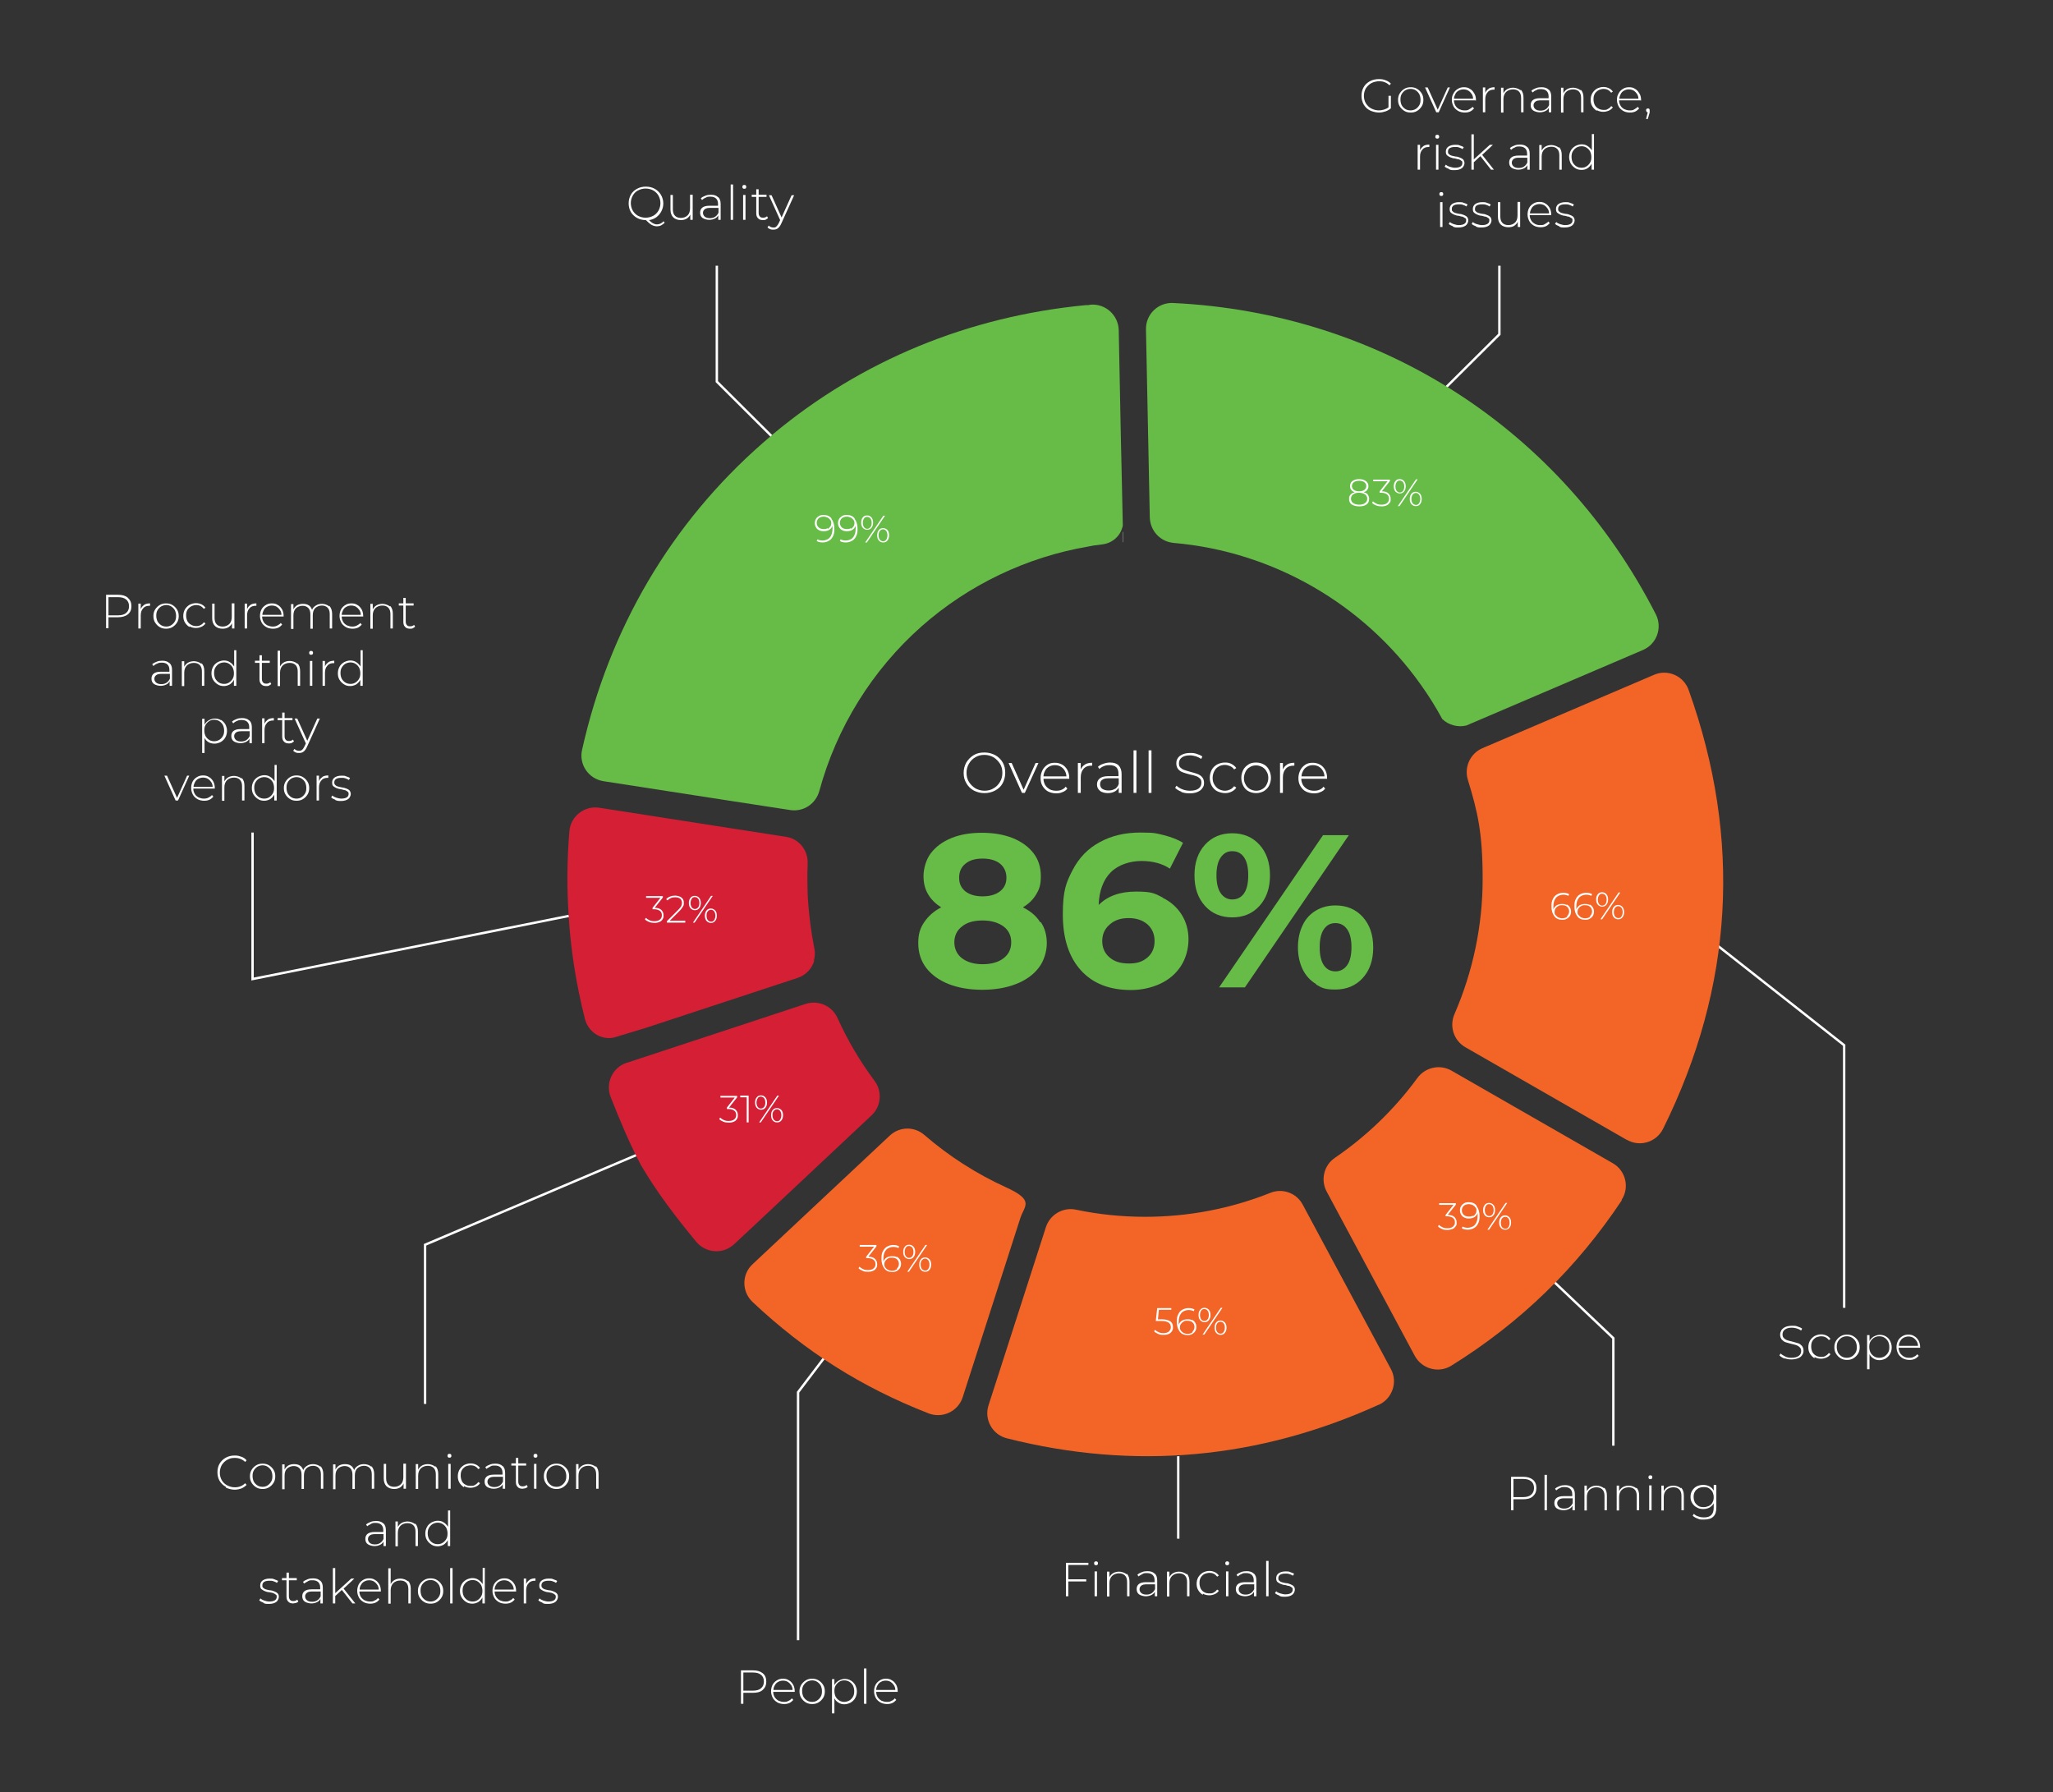 <?xml version="1.0" encoding="UTF-8"?>
<svg id="Layer_1" xmlns="http://www.w3.org/2000/svg" version="1.1" viewBox="0 0 859.2 750">
  <rect x="0" y="0" width="859.2" height="750" fill="#333333" stroke="none"/>
  <!-- Generator: Adobe Illustrator 29.6.1, SVG Export Plug-In . SVG Version: 2.1.1 Build 9)  -->
  <defs>
    <style>
      .st0 {
        fill: #d41f34;
      }

      .st1 {
        fill: none;
        stroke: #fff;
        stroke-miterlimit: 10;
      }

      .st2 {
        fill: #fff;
      }

      .st3 {
        fill: #66bc46;
      }

      .st4 {
        fill: #f26527;
      }
    </style>
  </defs>
  <polyline class="st1" points="177.9 587.5 177.9 520.9 266.7 483.2"/>
  <polyline class="st1" points="351.2 560 334 582.6 334 686.4"/>
  <polyline class="st1" points="627.5 111.2 627.5 139.9 594.2 173"/>
  <polyline class="st1" points="706.6 386.1 771.8 437.4 771.8 547.3"/>
  <polyline class="st1" points="649.3 535.4 675.2 560 675.2 605"/>
  <g>
    <path class="st0" d="M340.8,401.9c-.9,3.3-3.4,6.1-6.9,7.3l-63.5,20.9-12.5,3.8c-.5.2-1,.3-1.6.4-5.2.8-10.2-2.7-11.5-7.9-3.6-14.2-5.9-28.5-6.8-42.9v-.2c-.8-11.8-.7-23.6.3-35.5.5-6.2,6.3-10.7,12.4-9.8l78.3,12.2c5.4.8,9.3,5.7,9,11.2,0,1.2,0,2.3-.1,3.5v3c0,3.6.1,7.1.4,10.7.5,6.1,1.3,12.2,2.5,18.2.4,1.8.3,3.5-.2,5.2h.2Z"/>
    <path class="st0" d="M364.8,466.7l-19.6,18.4-29.2,27.4-8.8,8.2c-.3.3-.6.6-1,.8,0,0,0,0,0,0-4.5,3.4-11,2.6-14.7-1.7-8.7-10.5-16.7-21-23.3-32.3,0,0,0,0,0,0-4.8-9.1-8.8-18.7-12.7-28.6-2.1-5.7.8-12.1,6.6-14.1,0,0,0,0,0,0l1-.3,74.1-24.4c5.3-1.7,11,.8,13.3,5.9,4.2,9.3,9.4,18.1,15.5,26.3,1.2,1.6,1.9,3.4,2.1,5.2.4,3.3-.7,6.8-3.3,9.2Z"/>
    <path class="st4" d="M427,509.8l-24.1,74.9c-1.9,5.9-8.4,9-14.2,6.8-28.2-11-51.7-25.9-73.8-46.7-4.5-4.3-4.5-11.5,0-15.7l57.5-53.9c4.1-3.8,10.3-3.9,14.5-.2,10.2,8.8,21.7,16.2,34,21.8s7.8,7.7,6.1,13h0Z"/>
    <path class="st4" d="M577.1,587.8c-50.1,22.8-102.3,27.6-155.7,14.1-6.1-1.5-9.6-7.9-7.7-13.8l3.1-9.6,20.9-64.9c1.7-5.3,7.1-8.5,12.5-7.4,9.5,2,19.2,3,29,3,18.2,0,35.8-3.4,52.4-10,5.1-2.1,11,0,13.6,4.9h0l36.9,68.8c3,5.5.6,12.4-5.1,15h0Z"/>
    <path class="st4" d="M678.8,502.2c-18.9,28.4-42.4,51.3-71.4,69.3-5.3,3.3-12.3,1.4-15.3-4.1l-36.9-68.8c-2.6-4.9-1.1-11,3.5-14.1,13.3-9.1,25-20.4,34.5-33.4,3.3-4.5,9.4-5.8,14.2-3.1l67.6,38.8c5.4,3.1,7.1,10.2,3.6,15.4h.2Z"/>
    <path class="st4" d="M680.8,477l-67.6-38.8c-4.8-2.8-6.7-8.7-4.5-13.8,7.7-17.7,11.8-37,11.8-56.5s-2.1-28.2-6.2-41.6c-1.6-5.3,1-11,6.1-13.2l71.8-30.7c5.7-2.5,12.4.4,14.5,6.3,22.4,62.5,18.8,124.2-10.7,183.7-2.8,5.6-9.7,7.7-15.1,4.6h0Z"/>
    <g>
      <path class="st3" d="M687.6,272l-73.9,31.6c-3.6.9-7.5-.2-10.1-2.7-2.7-5-5.7-9.8-9-14.4-23.9-33.7-61.8-55.7-103.4-59.3-3.3-.3-6.2-2-8-4.6-1.2-1.7-1.9-3.8-2-6l-1.6-78.8c-.1-6.3,5.1-11.3,11.3-11,86.9,4.1,162.5,52.8,202.1,130.3,2.8,5.6.4,12.4-5.4,14.9h0Z"/>
      <path class="st2" d="M470,222.6v-2.8l-.5-23.2.5,23.3v7h.1v-4.3h-.1Z"/>
    </g>
    <path class="st3" d="M469.9,219.9c0,.3-.1.5-.2.8-1,3.8-4.3,6.6-8.3,7.1s-4,.5-5.9.9c-25.8,4.4-50.1,16-69.8,33.4-20.7,18.3-35.6,42.4-42.8,68.9-1.5,5.4-6.6,8.8-12.1,8l-27.3-4.2-51-7.9c-6.2-1-10.3-7-8.9-13.1,11.3-50.7,37.3-94.9,75.6-128.4,1.5-1.3,2.9-2.5,4.4-3.8,37-30.8,81.8-49.2,130.7-53.9.7,0,1.4,0,2.1-.2,6.2-.5,11.6,4.3,11.8,10.6l.9,45.5.3,13,.5,23.2h0Z"/>
  </g>
  <g>
    <path class="st2" d="M407.5,330.8c-1.3-.7-2.4-1.8-3.1-3.1-.8-1.3-1.1-2.7-1.1-4.3s.4-3,1.1-4.3c.8-1.3,1.8-2.3,3.1-3.1s2.8-1.1,4.5-1.1,3.1.4,4.5,1.1c1.3.7,2.4,1.8,3.1,3,.8,1.3,1.1,2.8,1.1,4.4s-.4,3.1-1.1,4.4-1.8,2.3-3.1,3c-1.3.7-2.8,1.1-4.5,1.1s-3.1-.4-4.5-1.1ZM415.8,329.9c1.1-.6,2-1.5,2.7-2.7.7-1.1,1-2.4,1-3.8s-.3-2.7-1-3.8c-.7-1.1-1.6-2-2.7-2.7-1.1-.6-2.4-1-3.8-1s-2.7.3-3.8,1c-1.1.6-2,1.5-2.7,2.7s-1,2.4-1,3.8.3,2.7,1,3.8,1.6,2,2.7,2.7c1.1.6,2.4,1,3.8,1s2.7-.3,3.8-1Z"/>
    <path class="st2" d="M434.6,319.3l-5.7,12.5h-1.2l-5.6-12.5h1.3l5,11.2,5-11.2h1.2Z"/>
    <path class="st2" d="M447.5,325.9h-10.8c0,1,.3,1.8.7,2.6.5.8,1.1,1.3,1.9,1.8.8.4,1.7.6,2.7.6s1.6-.1,2.3-.4c.7-.3,1.3-.7,1.7-1.3l.7.8c-.5.7-1.2,1.2-2.1,1.5-.8.4-1.7.5-2.7.5s-2.4-.3-3.3-.8-1.7-1.3-2.3-2.3c-.6-1-.8-2.1-.8-3.3s.3-2.3.8-3.3,1.2-1.7,2.1-2.3,1.9-.8,3.1-.8,2.2.3,3.1.8,1.6,1.3,2.1,2.2c.5,1,.8,2,.8,3.3v.3h0ZM439.1,320.8c-.7.4-1.3.9-1.7,1.7s-.7,1.5-.7,2.4h9.6c0-.9-.3-1.7-.7-2.4-.4-.7-1-1.3-1.7-1.7-.7-.4-1.5-.6-2.4-.6s-1.7.2-2.4.6h0Z"/>
    <path class="st2" d="M454.1,319.9c.8-.5,1.8-.7,3-.7v1.2h-.3c-1.4,0-2.5.4-3.3,1.3s-1.2,2.1-1.2,3.6v6.5h-1.2v-12.5h1.2v2.7c.4-.9,1-1.6,1.8-2.1Z"/>
    <path class="st2" d="M468.2,320.4c.8.8,1.2,2,1.2,3.5v7.9h-1.2v-2.2c-.4.7-1,1.3-1.8,1.7-.8.4-1.7.6-2.8.6s-2.5-.3-3.3-1-1.2-1.5-1.2-2.6.4-1.9,1.1-2.5,1.9-1,3.6-1h4.3v-1c0-1.2-.3-2.1-.9-2.7s-1.6-.9-2.8-.9-1.6.1-2.4.4-1.4.7-1.9,1.2l-.6-.9c.6-.6,1.4-1,2.3-1.3s1.8-.5,2.8-.5c1.6,0,2.7.4,3.6,1.2h0ZM466.6,330.2c.7-.5,1.3-1.2,1.6-2.1v-2.4h-4.3c-1.2,0-2.1.2-2.7.7-.6.4-.8,1.1-.8,1.8s.3,1.5.9,1.9,1.5.7,2.6.7,1.9-.2,2.7-.7h0Z"/>
    <path class="st2" d="M474.4,314h1.2v17.8h-1.2v-17.8Z"/>
    <path class="st2" d="M480.7,314h1.2v17.8h-1.2v-17.8Z"/>
    <path class="st2" d="M494.4,331.3c-1.1-.4-2-1-2.6-1.6l.6-.9c.6.6,1.4,1.1,2.4,1.5s2.1.6,3.2.6c1.6,0,2.8-.3,3.6-.9.8-.6,1.2-1.4,1.2-2.4s-.2-1.4-.6-1.8-1-.8-1.6-1-1.5-.5-2.6-.7c-1.2-.3-2.2-.6-3-.9s-1.4-.7-1.9-1.3c-.5-.6-.8-1.4-.8-2.4s.2-1.6.6-2.2c.4-.7,1.1-1.2,2-1.6s2-.6,3.3-.6,1.8.1,2.7.4c.9.3,1.7.6,2.3,1.1l-.5,1c-.7-.5-1.4-.8-2.2-1.1-.8-.2-1.6-.4-2.4-.4-1.6,0-2.7.3-3.5.9s-1.2,1.4-1.2,2.4.2,1.4.6,1.8,1,.8,1.6,1,1.5.5,2.6.8c1.2.3,2.2.6,3,.9.7.3,1.4.7,1.9,1.3.5.6.8,1.4.8,2.4s-.2,1.6-.7,2.2c-.4.7-1.1,1.2-2,1.6s-2,.6-3.4.6-2.4-.2-3.5-.6h.1Z"/>
    <path class="st2" d="M509.4,331.1c-1-.5-1.7-1.3-2.3-2.3-.5-1-.8-2.1-.8-3.3s.3-2.3.8-3.3,1.3-1.7,2.3-2.3c1-.5,2-.8,3.3-.8s1.9.2,2.7.6,1.5,1,2,1.7l-.9.6c-.4-.6-1-1.1-1.7-1.4s-1.4-.5-2.2-.5-1.9.2-2.6.7c-.8.4-1.4,1.1-1.8,1.9s-.7,1.7-.7,2.8.2,2,.7,2.8,1,1.4,1.8,1.9c.8.4,1.7.7,2.6.7s1.5-.2,2.2-.5,1.2-.8,1.7-1.4l.9.6c-.5.8-1.2,1.3-2,1.7-.8.4-1.7.6-2.7.6s-2.3-.3-3.3-.8h0Z"/>
    <path class="st2" d="M522.5,331.1c-1-.5-1.7-1.3-2.2-2.3s-.8-2.1-.8-3.3.3-2.3.8-3.3,1.3-1.7,2.2-2.3,2-.8,3.2-.8,2.3.3,3.2.8c1,.5,1.7,1.3,2.2,2.3s.8,2.1.8,3.3-.3,2.3-.8,3.3-1.3,1.7-2.2,2.3c-1,.5-2,.8-3.2.8s-2.3-.3-3.2-.8ZM528.3,330.2c.8-.4,1.4-1.1,1.8-1.9.4-.8.7-1.7.7-2.7s-.2-1.9-.7-2.7c-.4-.8-1-1.4-1.8-1.9-.8-.4-1.6-.7-2.6-.7s-1.8.2-2.6.7c-.8.4-1.4,1.1-1.8,1.9-.4.8-.7,1.7-.7,2.7s.2,1.9.7,2.7c.4.8,1,1.4,1.8,1.9.8.4,1.6.7,2.6.7s1.8-.2,2.6-.7Z"/>
    <path class="st2" d="M538.7,319.9c.8-.5,1.8-.7,3-.7v1.2h-.3c-1.4,0-2.5.4-3.3,1.3s-1.2,2.1-1.2,3.6v6.5h-1.2v-12.5h1.2v2.7c.4-.9,1-1.6,1.8-2.1Z"/>
    <path class="st2" d="M555.4,325.9h-10.8c0,1,.3,1.8.7,2.6.5.8,1.1,1.3,1.9,1.8.8.4,1.7.6,2.7.6s1.6-.1,2.3-.4,1.3-.7,1.7-1.3l.7.8c-.5.7-1.2,1.2-2.1,1.5-.8.4-1.7.5-2.7.5s-2.4-.3-3.3-.8c-1-.5-1.7-1.3-2.3-2.3s-.8-2.1-.8-3.3.3-2.3.8-3.3,1.2-1.7,2.1-2.3,1.9-.8,3.1-.8,2.2.3,3.1.8c.9.5,1.6,1.3,2.1,2.2s.8,2,.8,3.3v.3h0ZM547.1,320.8c-.7.4-1.3.9-1.7,1.7s-.7,1.5-.7,2.4h9.6c0-.9-.3-1.7-.7-2.4-.4-.7-1-1.3-1.7-1.7-.7-.4-1.5-.6-2.4-.6s-1.7.2-2.4.6h0Z"/>
  </g>
  <g>
    <path class="st3" d="M435.6,385.9c1.7,2.5,2.5,5.5,2.5,8.8s-1.1,7.4-3.4,10.3c-2.2,2.9-5.4,5.2-9.5,6.8-4.1,1.6-8.8,2.4-14.1,2.4s-10-.8-14.1-2.4c-4-1.6-7.2-3.9-9.4-6.8-2.2-2.9-3.3-6.4-3.3-10.3s.8-6.3,2.5-8.8,4-4.6,7.1-6.2c-2.4-1.5-4.2-3.3-5.5-5.5s-1.9-4.7-1.9-7.6,1-6.9,3.1-9.6,4.9-4.8,8.6-6.3,7.9-2.2,12.7-2.2,9.1.7,12.9,2.2c3.7,1.5,6.6,3.6,8.7,6.3,2.1,2.7,3.1,5.9,3.1,9.6s-.6,5.4-1.9,7.6-3.1,4-5.6,5.5c3.2,1.6,5.6,3.6,7.2,6.2h.3,0ZM420,401c2.2-1.7,3.2-3.9,3.2-6.7s-1.1-5-3.2-6.6c-2.2-1.6-5.1-2.5-8.8-2.5s-6.5.8-8.6,2.5c-2.1,1.6-3.2,3.9-3.2,6.6s1.1,5.1,3.2,6.7,5,2.5,8.6,2.5,6.6-.8,8.8-2.5ZM404.1,361.4c-1.8,1.4-2.7,3.4-2.7,5.9s.9,4.3,2.6,5.7c1.8,1.4,4.2,2.1,7.2,2.1s5.5-.7,7.3-2.1,2.7-3.3,2.7-5.7-.9-4.4-2.7-5.9c-1.8-1.4-4.2-2.1-7.3-2.1s-5.4.7-7.1,2.1Z"/>
    <path class="st3" d="M486.6,375.7c3.3,1.6,6,4,7.9,7s2.9,6.5,2.9,10.4-1.1,8-3.2,11.2-5,5.7-8.7,7.4c-3.7,1.7-7.8,2.6-12.2,2.6-8.9,0-15.9-2.7-20.9-8.2s-7.6-13.3-7.6-23.4,1.4-13.4,4.1-18.6,6.5-9.1,11.4-11.7c4.9-2.7,10.5-4,17-4s6.7.4,9.8,1.1c3.1.8,5.8,1.8,8,3.2l-5.5,10.8c-3.2-2.1-7.1-3.2-11.9-3.2s-9.7,1.6-12.8,4.7-4.9,7.7-5.1,13.7c3.8-3.8,9-5.6,15.7-5.6s7.8.8,11.1,2.5h0ZM480.2,400.7c2-1.7,3-4,3-6.9s-1-5.2-3-7c-2-1.7-4.6-2.6-7.9-2.6s-5.9.9-7.9,2.7c-2.1,1.8-3.1,4.1-3.1,6.9s1,5.1,3,6.8c2,1.8,4.7,2.6,8.2,2.6s5.7-.8,7.7-2.5h0Z"/>
    <path class="st3" d="M504.3,379.1c-2.9-3.2-4.4-7.4-4.4-12.8s1.5-9.6,4.4-12.8c2.9-3.2,6.7-4.8,11.4-4.8s8.5,1.6,11.4,4.8,4.4,7.4,4.4,12.8-1.5,9.6-4.4,12.8c-2.9,3.2-6.7,4.8-11.4,4.8s-8.5-1.6-11.4-4.8h0ZM520.6,373.9c1.2-1.7,1.8-4.2,1.8-7.6s-.6-5.9-1.8-7.6-2.8-2.5-4.9-2.5-3.6.9-4.8,2.6-1.8,4.2-1.8,7.5.6,5.8,1.8,7.5c1.2,1.7,2.8,2.6,4.8,2.6s3.7-.8,4.9-2.5ZM553.7,349.5h10.8l-43.5,63.7h-10.8l43.5-63.7ZM550.8,411.8c-2.4-1.4-4.3-3.5-5.6-6.1-1.3-2.7-2-5.8-2-9.3s.7-6.6,2-9.3c1.3-2.7,3.2-4.7,5.6-6.1,2.4-1.4,5.1-2.1,8.1-2.1,4.7,0,8.5,1.6,11.4,4.8,2.9,3.2,4.4,7.4,4.4,12.8s-1.5,9.6-4.4,12.8c-2.9,3.2-6.8,4.8-11.4,4.8s-5.7-.7-8.1-2.1v-.2h0ZM563.8,403.9c1.2-1.7,1.8-4.2,1.8-7.5s-.6-5.8-1.8-7.5-2.8-2.6-4.9-2.6-3.6.8-4.8,2.5-1.8,4.2-1.8,7.6.6,5.9,1.8,7.6,2.8,2.5,4.8,2.5,3.7-.9,4.9-2.6Z"/>
  </g>
  <g>
    <path class="st2" d="M348,217.2c.8,1,1.2,2.4,1.2,4.1s-.2,2.3-.6,3.1c-.4.9-1,1.5-1.7,1.9s-1.6.7-2.6.7-1.9-.2-2.5-.6l.3-.7c.5.3,1.3.5,2.2.5s2.3-.4,3-1.3c.7-.8,1.1-2.1,1.1-3.6s0-.9,0-1.3c-.2.7-.7,1.3-1.3,1.7-.6.4-1.4.6-2.3.6s-1.4-.1-2-.4c-.6-.3-1-.7-1.3-1.2s-.5-1.1-.5-1.8.2-1.3.5-1.8.8-.9,1.3-1.2,1.2-.4,1.9-.4c1.5,0,2.6.5,3.3,1.5v.2ZM346.4,221.3c.5-.2.8-.6,1.1-1,.3-.4.4-.9.4-1.4s-.1-.9-.4-1.3-.6-.7-1.1-1c-.5-.2-1.1-.4-1.7-.4s-1.6.2-2.1.7-.8,1.1-.8,1.9.3,1.4.8,1.9,1.3.7,2.2.7,1.1-.1,1.6-.4v.3Z"/>
    <path class="st2" d="M357.7,217.2c.8,1,1.2,2.4,1.2,4.1s-.2,2.3-.6,3.1c-.4.9-1,1.5-1.7,1.9s-1.6.7-2.6.7-1.9-.2-2.5-.6l.3-.7c.5.3,1.3.5,2.2.5s2.3-.4,3-1.3c.7-.8,1.1-2.1,1.1-3.6s0-.9,0-1.3c-.2.7-.7,1.3-1.3,1.7-.6.4-1.4.6-2.3.6s-1.4-.1-2-.4c-.6-.3-1-.7-1.3-1.2s-.5-1.1-.5-1.8.2-1.3.5-1.8.8-.9,1.3-1.2,1.2-.4,1.9-.4c1.5,0,2.6.5,3.3,1.5v.2ZM356.1,221.3c.5-.2.8-.6,1.1-1,.3-.4.4-.9.4-1.4s-.1-.9-.4-1.3-.6-.7-1.1-1c-.5-.2-1.1-.4-1.7-.4s-1.6.2-2.1.7-.8,1.1-.8,1.9.3,1.4.8,1.9,1.3.7,2.2.7,1.1-.1,1.6-.4v.3Z"/>
    <path class="st2" d="M361.1,220.9c-.5-.6-.7-1.3-.7-2.2s.2-1.6.7-2.2c.5-.6,1-.8,1.8-.8s1.3.3,1.8.8c.5.6.7,1.3.7,2.2s-.2,1.6-.7,2.2c-.5.6-1.1.8-1.8.8s-1.3-.3-1.8-.8ZM364.3,220.6c.3-.4.5-1,.5-1.8s-.2-1.4-.5-1.8c-.3-.4-.8-.7-1.4-.7s-1,.2-1.3.7c-.3.4-.5,1.1-.5,1.8s.2,1.4.5,1.8c.3.4.8.7,1.3.7s1-.2,1.4-.7ZM369.7,215.8h.7l-7.6,11.2h-.7l7.6-11.2ZM367.8,226.2c-.5-.6-.7-1.3-.7-2.2s.2-1.6.7-2.2c.5-.6,1.1-.8,1.8-.8s1.3.3,1.8.8.7,1.3.7,2.2-.2,1.6-.7,2.2c-.5.6-1,.8-1.8.8s-1.3-.3-1.8-.8ZM370.9,225.8c.3-.4.5-1.1.5-1.8s-.2-1.4-.5-1.8c-.3-.4-.8-.7-1.3-.7s-1,.2-1.4.7c-.3.4-.5,1-.5,1.8s.2,1.4.5,1.8c.3.4.8.7,1.4.7s1-.2,1.3-.7Z"/>
  </g>
  <g>
    <path class="st2" d="M572.4,207c.4.5.6,1.1.6,1.8,0,1-.4,1.8-1.1,2.3-.8.6-1.8.8-3.1.8s-2.3-.3-3.1-.8c-.8-.6-1.1-1.3-1.1-2.3s.2-1.3.6-1.8,1-.8,1.8-1c-.6-.2-1.1-.5-1.5-1-.3-.4-.5-.9-.5-1.6s.3-1.6,1-2.1,1.6-.8,2.8-.8,2.1.3,2.8.8,1.1,1.2,1.1,2.1-.2,1.1-.5,1.6c-.3.4-.8.8-1.5,1,.8.2,1.4.5,1.8,1h0ZM571.3,210.5c.6-.4.9-1,.9-1.8s-.3-1.3-.9-1.8c-.6-.4-1.5-.7-2.5-.7s-1.9.2-2.5.7c-.6.4-.9,1-.9,1.8s.3,1.4.9,1.8c.6.4,1.4.7,2.5.7s1.9-.2,2.5-.7ZM566.6,205c.5.4,1.3.6,2.2.6s1.7-.2,2.2-.6c.5-.4.8-.9.8-1.6s-.3-1.2-.8-1.6c-.5-.4-1.3-.6-2.2-.6s-1.7.2-2.2.6c-.5.4-.8.9-.8,1.6s.3,1.2.8,1.6Z"/>
    <path class="st2" d="M581,206.4c.6.6,1,1.3,1,2.3s0,1.2-.4,1.7-.7.9-1.3,1.1c-.6.3-1.3.4-2.1.4s-1.6-.1-2.3-.4-1.3-.6-1.7-1.1l.4-.6c.4.4.9.7,1.5,1s1.3.4,2.1.4,1.8-.2,2.3-.7c.5-.4.8-1,.8-1.8s-.3-1.4-.8-1.8c-.5-.4-1.4-.7-2.4-.7h-.7v-.6l3.3-4.2h-6v-.7h7v.6l-3.4,4.3c1.2,0,2.2.3,2.8.9h0Z"/>
    <path class="st2" d="M584,205.7c-.5-.6-.7-1.3-.7-2.2s.2-1.6.7-2.2c.5-.6,1-.8,1.8-.8s1.3.3,1.8.8c.5.6.7,1.3.7,2.2s-.2,1.6-.7,2.2-1.1.8-1.8.8-1.3-.3-1.8-.8ZM587.2,205.4c.3-.4.5-1,.5-1.8s-.2-1.4-.5-1.8c-.3-.4-.8-.7-1.4-.7s-1,.2-1.3.7c-.3.4-.5,1.1-.5,1.8s.2,1.4.5,1.8c.3.4.8.7,1.3.7s1-.2,1.4-.7ZM592.6,200.6h.7l-7.6,11.2h-.7l7.6-11.2ZM590.7,211c-.5-.6-.7-1.3-.7-2.2s.2-1.6.7-2.2,1.1-.8,1.8-.8,1.3.3,1.8.8c.5.6.7,1.3.7,2.2s-.2,1.6-.7,2.2c-.5.6-1,.8-1.8.8s-1.3-.3-1.8-.8ZM593.9,210.6c.3-.4.5-1.1.5-1.8s-.2-1.4-.5-1.8c-.3-.4-.8-.7-1.3-.7s-1,.2-1.4.7c-.3.4-.5,1-.5,1.8s.2,1.4.5,1.8c.3.4.8.7,1.4.7s1-.2,1.3-.7Z"/>
  </g>
  <g>
    <path class="st2" d="M655.7,378.5c.6.3,1,.7,1.3,1.2s.5,1.1.5,1.8-.2,1.3-.5,1.8-.8.9-1.3,1.2-1.2.4-1.9.4c-1.5,0-2.6-.5-3.3-1.5-.8-1-1.2-2.4-1.2-4.1s.2-2.3.6-3.1c.4-.9,1-1.5,1.7-1.9s1.6-.7,2.6-.7,1.9.2,2.5.6l-.3.7c-.5-.3-1.3-.5-2.2-.5s-2.3.4-3,1.3c-.7.8-1.1,2.1-1.1,3.6s0,.9,0,1.3c.2-.7.7-1.3,1.3-1.7.6-.4,1.4-.6,2.3-.6s1.4.1,2,.4v-.2h0ZM655.9,383.3c.5-.5.8-1.1.8-1.9s-.3-1.4-.8-1.9-1.3-.7-2.2-.7-1.1.1-1.6.4c-.5.2-.8.6-1.1,1s-.4.9-.4,1.4,0,.9.4,1.3.6.7,1.1,1c.5.2,1.1.4,1.7.4s1.6-.2,2.1-.7v-.3h0Z"/>
    <path class="st2" d="M665.3,378.5c.6.3,1,.7,1.3,1.2s.5,1.1.5,1.8-.2,1.3-.5,1.8-.8.9-1.3,1.2-1.2.4-1.9.4c-1.5,0-2.6-.5-3.3-1.5-.8-1-1.2-2.4-1.2-4.1s.2-2.3.6-3.1c.4-.9,1-1.5,1.7-1.9s1.6-.7,2.6-.7,1.9.2,2.5.6l-.3.7c-.5-.3-1.3-.5-2.2-.5s-2.3.4-3,1.3c-.7.8-1.1,2.1-1.1,3.6s0,.9,0,1.3c.2-.7.7-1.3,1.3-1.7.6-.4,1.4-.6,2.3-.6s1.4.1,2,.4v-.2h0ZM665.5,383.3c.5-.5.8-1.1.8-1.9s-.3-1.4-.8-1.9-1.3-.7-2.2-.7-1.1.1-1.6.4c-.5.2-.8.6-1.1,1s-.4.9-.4,1.4,0,.9.4,1.3.6.7,1.1,1c.5.2,1.1.4,1.7.4s1.6-.2,2.1-.7v-.3h0Z"/>
    <path class="st2" d="M668.7,378.6c-.5-.6-.7-1.3-.7-2.2s.2-1.6.7-2.2,1-.8,1.8-.8,1.3.3,1.8.8c.5.6.7,1.3.7,2.2s-.2,1.6-.7,2.2-1.1.8-1.8.8-1.3-.3-1.8-.8ZM671.9,378.3c.3-.4.5-1,.5-1.8s-.2-1.4-.5-1.8-.8-.7-1.4-.7-1,.2-1.3.7c-.3.4-.5,1.1-.5,1.8s.2,1.4.5,1.8.8.7,1.3.7,1-.2,1.4-.7ZM677.4,373.5h.7l-7.6,11.2h-.7l7.6-11.2ZM675.4,383.9c-.5-.6-.7-1.3-.7-2.2s.2-1.6.7-2.2,1.1-.8,1.8-.8,1.3.3,1.8.8c.5.6.7,1.3.7,2.2s-.2,1.6-.7,2.2-1,.8-1.8.8-1.3-.3-1.8-.8ZM678.6,383.5c.3-.4.5-1.1.5-1.8s-.2-1.4-.5-1.8-.8-.7-1.3-.7-1,.2-1.4.7c-.3.4-.5,1-.5,1.8s.2,1.4.5,1.8.8.7,1.4.7,1-.2,1.3-.7Z"/>
  </g>
  <g>
    <path class="st2" d="M608.6,509.2c.6.6,1,1.3,1,2.3s0,1.2-.4,1.7-.7.9-1.3,1.1-1.3.4-2.1.4-1.6,0-2.3-.4c-.7-.3-1.3-.6-1.7-1.1l.4-.6c.4.4.9.7,1.5,1s1.3.4,2.1.4,1.8-.2,2.3-.7c.5-.4.8-1,.8-1.8s-.3-1.4-.8-1.8-1.4-.7-2.4-.7h-.7v-.6l3.3-4.2h-6v-.7h7v.6l-3.4,4.3c1.2,0,2.2.3,2.8.9h0Z"/>
    <path class="st2" d="M618,504.8c.8,1,1.2,2.4,1.2,4.1s-.2,2.3-.6,3.1c-.4.9-1,1.5-1.7,1.9s-1.6.7-2.6.7-1.9-.2-2.5-.6l.3-.7c.5.3,1.3.5,2.2.5s2.3-.4,3-1.3c.7-.8,1.1-2.1,1.1-3.6s0-.9,0-1.3c-.2.7-.7,1.3-1.3,1.7s-1.4.6-2.3.6-1.4-.1-2-.4-1-.7-1.3-1.2-.5-1.1-.5-1.8.2-1.3.5-1.8.8-.9,1.3-1.2,1.2-.4,1.9-.4c1.5,0,2.6.5,3.3,1.5v.2h0ZM616.4,509c.5-.2.8-.6,1.1-1s.4-.9.4-1.4,0-.9-.4-1.3c-.3-.4-.6-.7-1.1-1-.5-.2-1.1-.4-1.7-.4s-1.6.2-2.1.7-.8,1.1-.8,1.9.3,1.4.8,1.9,1.3.7,2.2.7,1.1-.1,1.6-.4v.3h0Z"/>
    <path class="st2" d="M621.4,508.6c-.5-.6-.7-1.3-.7-2.2s.2-1.6.7-2.2,1-.8,1.8-.8,1.3.3,1.8.8c.5.6.7,1.3.7,2.2s-.2,1.6-.7,2.2-1.1.8-1.8.8-1.3-.3-1.8-.8ZM624.6,508.2c.3-.4.5-1,.5-1.8s-.2-1.4-.5-1.8-.8-.7-1.4-.7-1,.2-1.3.7c-.3.4-.5,1.1-.5,1.8s.2,1.4.5,1.8.8.7,1.3.7,1-.2,1.4-.7ZM630.1,503.4h.7l-7.6,11.2h-.7l7.6-11.2h0ZM628.1,513.8c-.5-.6-.7-1.3-.7-2.2s.2-1.6.7-2.2,1.1-.8,1.8-.8,1.3.3,1.8.8c.5.6.7,1.3.7,2.2s-.2,1.6-.7,2.2c-.5.6-1,.8-1.8.8s-1.3-.3-1.8-.8ZM631.3,513.5c.3-.4.5-1.1.5-1.8s-.2-1.4-.5-1.8-.8-.7-1.3-.7-1,.2-1.4.7c-.3.4-.5,1-.5,1.8s.2,1.4.5,1.8c.3.4.8.7,1.4.7s1-.2,1.3-.7Z"/>
  </g>
  <g>
    <path class="st2" d="M489.8,552.9c.7.6,1.1,1.4,1.1,2.4s-.1,1.2-.4,1.7-.7.9-1.3,1.2c-.6.3-1.3.4-2.2.4s-1.6,0-2.3-.4c-.7-.3-1.3-.6-1.7-1.1l.4-.6c.4.4.8.7,1.5,1,.6.3,1.3.4,2,.4s1.8-.2,2.3-.7.8-1.1.8-1.8-.3-1.5-.9-1.9-1.6-.7-3.1-.7h-2.3l.6-5.4h5.9v.7h-5.2l-.4,4h1.6c1.6,0,2.8.3,3.6.9h0Z"/>
    <path class="st2" d="M498.9,552.3c.6.3,1,.7,1.3,1.2s.5,1.1.5,1.8-.2,1.3-.5,1.8-.8.9-1.3,1.2-1.2.4-1.9.4c-1.5,0-2.6-.5-3.3-1.5-.8-1-1.2-2.4-1.2-4.1s.2-2.3.6-3.1c.4-.9,1-1.5,1.7-1.9s1.6-.7,2.6-.7,1.9.2,2.5.6l-.3.7c-.5-.3-1.3-.5-2.2-.5s-2.3.4-3,1.3c-.7.8-1.1,2.1-1.1,3.6s0,.9,0,1.3c.2-.7.7-1.3,1.3-1.7s1.4-.6,2.3-.6,1.4,0,2,.4v-.2ZM499.1,557.2c.5-.5.8-1.1.8-1.9s-.3-1.4-.8-1.9-1.3-.7-2.2-.7-1.1,0-1.6.4c-.5.2-.8.6-1.1,1-.3.4-.4.9-.4,1.4s.1.9.4,1.3.6.7,1.1,1c.5.2,1.1.4,1.7.4s1.6-.2,2.1-.7v-.3Z"/>
    <path class="st2" d="M502.3,552.5c-.5-.6-.7-1.3-.7-2.2s.2-1.6.7-2.2,1-.8,1.8-.8,1.3.3,1.8.8.7,1.3.7,2.2-.2,1.6-.7,2.2-1.1.8-1.8.8-1.3-.3-1.8-.8ZM505.4,552.1c.3-.4.5-1,.5-1.8s-.2-1.4-.5-1.8c-.3-.4-.8-.7-1.4-.7s-1,.2-1.3.7c-.3.4-.5,1.1-.5,1.8s.2,1.4.5,1.8c.3.4.8.7,1.3.7s1-.2,1.4-.7ZM510.9,547.3h.7l-7.6,11.2h-.7l7.6-11.2ZM509,557.8c-.5-.6-.7-1.3-.7-2.2s.2-1.6.7-2.2,1.1-.8,1.8-.8,1.3.3,1.8.8c.5.6.7,1.3.7,2.2s-.2,1.6-.7,2.2c-.5.6-1,.8-1.8.8s-1.3-.3-1.8-.8ZM512.1,557.4c.3-.4.5-1.1.5-1.8s-.2-1.4-.5-1.8c-.3-.4-.8-.7-1.3-.7s-1,.2-1.4.7c-.3.4-.5,1-.5,1.8s.2,1.4.5,1.8c.3.4.8.7,1.4.7s1-.2,1.3-.7Z"/>
  </g>
  <g>
    <path class="st2" d="M366.1,526.7c.6.6,1,1.3,1,2.3s-.1,1.2-.4,1.7-.7.9-1.3,1.1c-.6.3-1.3.4-2.1.4s-1.6,0-2.3-.4c-.7-.3-1.3-.6-1.7-1.1l.4-.6c.4.4.9.7,1.5,1s1.3.4,2.1.4,1.8-.2,2.3-.7c.5-.4.8-1,.8-1.8s-.3-1.4-.8-1.8-1.4-.7-2.4-.7h-.7v-.6l3.3-4.2h-6v-.7h7v.6l-3.4,4.3c1.2,0,2.2.3,2.8.9h0Z"/>
    <path class="st2" d="M375.3,525.9c.6.3,1,.7,1.3,1.2s.5,1.1.5,1.8-.2,1.3-.5,1.8-.8.9-1.3,1.2-1.2.4-1.9.4c-1.5,0-2.6-.5-3.3-1.5-.8-1-1.2-2.4-1.2-4.1s.2-2.3.6-3.1,1-1.5,1.7-1.9,1.6-.7,2.6-.7,1.9.2,2.5.6l-.3.7c-.5-.3-1.3-.5-2.2-.5s-2.3.4-3,1.3c-.7.8-1.1,2.1-1.1,3.6s0,.9,0,1.3c.2-.7.7-1.3,1.3-1.7.6-.4,1.4-.6,2.3-.6s1.4,0,2,.4v-.2ZM375.4,530.8c.5-.5.8-1.1.8-1.9s-.3-1.4-.8-1.9-1.3-.7-2.2-.7-1.1,0-1.6.4c-.5.2-.8.6-1.1,1-.3.4-.4.9-.4,1.4s.1.9.4,1.3c.3.4.6.7,1.1,1,.5.2,1.1.4,1.7.4s1.6-.2,2.1-.7v-.3Z"/>
    <path class="st2" d="M378.7,526.1c-.5-.6-.7-1.3-.7-2.2s.2-1.6.7-2.2c.5-.6,1-.8,1.8-.8s1.3.3,1.8.8c.5.6.7,1.3.7,2.2s-.2,1.6-.7,2.2c-.5.6-1.1.8-1.8.8s-1.3-.3-1.8-.8ZM381.8,525.7c.3-.4.5-1,.5-1.8s-.2-1.4-.5-1.8-.8-.7-1.4-.7-1,.2-1.3.7-.5,1.1-.5,1.8.2,1.4.5,1.8.8.7,1.3.7,1-.2,1.4-.7ZM387.3,521h.7l-7.6,11.2h-.7l7.6-11.2ZM385.4,531.4c-.5-.6-.7-1.3-.7-2.2s.2-1.6.7-2.2c.5-.6,1.1-.8,1.8-.8s1.3.3,1.8.8.7,1.3.7,2.2-.2,1.6-.7,2.2-1,.8-1.8.8-1.3-.3-1.8-.8ZM388.5,531c.3-.4.5-1.1.5-1.8s-.2-1.4-.5-1.8-.8-.7-1.3-.7-1,.2-1.4.7-.5,1-.5,1.8.2,1.4.5,1.8.8.7,1.4.7,1-.2,1.3-.7Z"/>
  </g>
  <g>
    <path class="st2" d="M307.8,464.3c.6.6,1,1.3,1,2.3s-.1,1.2-.4,1.7-.7.9-1.3,1.1c-.6.3-1.3.4-2.1.4s-1.6-.1-2.3-.4c-.7-.3-1.3-.6-1.7-1.1l.4-.6c.4.4.9.7,1.5,1s1.3.4,2.1.4,1.8-.2,2.3-.7c.5-.4.8-1,.8-1.8s-.3-1.4-.8-1.8-1.4-.7-2.4-.7h-.7v-.6l3.3-4.2h-6v-.7h7v.6l-3.4,4.3c1.2,0,2.2.3,2.8.9h0Z"/>
    <path class="st2" d="M313.3,458.5v11.2h-.8v-10.5h-2.7v-.7h3.6-.1Z"/>
    <path class="st2" d="M316.7,463.6c-.5-.6-.7-1.3-.7-2.2s.2-1.6.7-2.2,1-.8,1.8-.8,1.3.3,1.8.8c.5.6.7,1.3.7,2.2s-.2,1.6-.7,2.2-1.1.8-1.8.8-1.3-.3-1.8-.8ZM319.8,463.2c.3-.4.5-1,.5-1.8s-.2-1.4-.5-1.8-.8-.7-1.4-.7-1,.2-1.3.7-.5,1.1-.5,1.8.2,1.4.5,1.8.8.7,1.3.7,1-.2,1.4-.7ZM325.3,458.5h.7l-7.6,11.2h-.7l7.6-11.2ZM323.4,468.9c-.5-.6-.7-1.3-.7-2.2s.2-1.6.7-2.2,1.1-.8,1.8-.8,1.3.3,1.8.8.7,1.3.7,2.2-.2,1.6-.7,2.2-1,.8-1.8.8-1.3-.3-1.8-.8ZM326.5,468.5c.3-.4.5-1.1.5-1.8s-.2-1.4-.5-1.8-.8-.7-1.3-.7-1,.2-1.4.7-.5,1-.5,1.8.2,1.4.5,1.8.8.7,1.4.7,1-.2,1.3-.7Z"/>
  </g>
  <g>
    <path class="st2" d="M276.7,380.7c.6.6,1,1.3,1,2.3s-.1,1.2-.4,1.7-.7.9-1.3,1.1c-.6.3-1.3.4-2.1.4s-1.6-.1-2.3-.4c-.7-.3-1.3-.6-1.7-1.1l.4-.6c.4.4.9.7,1.5,1s1.3.4,2.1.4,1.8-.2,2.3-.7c.5-.4.8-1,.8-1.8s-.3-1.4-.8-1.8-1.4-.7-2.4-.7h-.7v-.6l3.3-4.2h-6v-.7h7v.6l-3.4,4.3c1.2,0,2.2.3,2.8.9h0Z"/>
    <path class="st2" d="M286.8,385.4v.7h-7.7v-.6l4.7-4.7c.6-.6,1-1.1,1.3-1.6.2-.4.3-.9.3-1.4s-.2-1.3-.7-1.7-1.2-.6-2.1-.6-1.3.1-1.8.3c-.5.2-1,.5-1.4,1l-.6-.5c.4-.5,1-.9,1.6-1.1.7-.3,1.4-.4,2.2-.4s2,.3,2.6.8c.7.5,1,1.3,1,2.2s-.1,1.1-.4,1.6-.7,1.1-1.4,1.8l-4.1,4.1h6.5Z"/>
    <path class="st2" d="M289,380.1c-.5-.6-.7-1.3-.7-2.2s.2-1.6.7-2.2,1-.8,1.8-.8,1.3.3,1.8.8c.5.6.7,1.3.7,2.2s-.2,1.6-.7,2.2-1.1.8-1.8.8-1.3-.3-1.8-.8ZM292.2,379.7c.3-.4.5-1,.5-1.8s-.2-1.4-.5-1.8-.8-.7-1.4-.7-1,.2-1.3.7c-.3.4-.5,1.1-.5,1.8s.2,1.4.5,1.8.8.7,1.3.7,1-.2,1.4-.7ZM297.6,374.9h.7l-7.6,11.2h-.7l7.6-11.2ZM295.7,385.4c-.5-.6-.7-1.3-.7-2.2s.2-1.6.7-2.2,1.1-.8,1.8-.8,1.3.3,1.8.8.7,1.3.7,2.2-.2,1.6-.7,2.2-1,.8-1.8.8-1.3-.3-1.8-.8ZM298.9,385c.3-.4.5-1.1.5-1.8s-.2-1.4-.5-1.8-.8-.7-1.3-.7-1,.2-1.4.7-.5,1-.5,1.8.2,1.4.5,1.8.8.7,1.4.7,1-.2,1.3-.7Z"/>
  </g>
  <polyline class="st1" points="300 111.2 300 159.7 322.8 182.4"/>
  <polyline class="st1" points="105.7 348.4 105.7 409.7 238 383.3"/>
  <line class="st1" x1="493.1" y1="609.4" x2="493.1" y2="643.9"/>
  <g>
    <path class="st2" d="M447.1,654.9v6h7.5v.9h-7.5v6.2h-1v-14h9.4v.9h-8.4Z"/>
    <path class="st2" d="M458.1,654.8c-.2-.2-.2-.3-.2-.6s0-.4.2-.6.4-.2.6-.2.4,0,.6.2.2.3.2.6,0,.4-.2.6c-.2.2-.4.2-.6.2s-.4,0-.6-.2ZM458.1,657.6h1v10.4h-1v-10.4Z"/>
    <path class="st2" d="M471.6,658.6c.8.8,1.1,1.9,1.1,3.3v6.1h-1v-6c0-1.2-.3-2.1-.9-2.7s-1.4-.9-2.5-.9-2.2.4-2.9,1.1c-.7.7-1.1,1.7-1.1,3v5.6h-1v-10.4h1v2.3c.4-.7.9-1.3,1.6-1.7s1.6-.6,2.5-.6,2.3.4,3.1,1.1v-.2h0Z"/>
    <path class="st2" d="M483.3,658.5c.7.7,1,1.6,1,2.9v6.6h-1v-1.9c-.3.6-.8,1.1-1.5,1.4-.6.3-1.4.5-2.3.5s-2.1-.3-2.8-.8-1-1.3-1-2.2.3-1.6.9-2.1,1.6-.8,3-.8h3.6v-.8c0-1-.3-1.7-.8-2.2s-1.3-.8-2.3-.8-1.4,0-2,.4-1.2.6-1.6,1l-.5-.7c.5-.5,1.1-.8,1.9-1.1.7-.3,1.5-.4,2.3-.4,1.3,0,2.3.3,3,1h0ZM482,666.7c.6-.4,1.1-1,1.4-1.7v-2h-3.6c-1,0-1.8.2-2.2.6-.5.4-.7.9-.7,1.5s.3,1.2.8,1.6,1.2.6,2.1.6,1.6-.2,2.2-.6h0Z"/>
    <path class="st2" d="M496.7,658.6c.8.8,1.1,1.9,1.1,3.3v6.1h-1v-6c0-1.2-.3-2.1-.9-2.7-.6-.6-1.4-.9-2.5-.9s-2.2.4-2.9,1.1c-.7.7-1.1,1.7-1.1,3v5.6h-1v-10.4h1v2.3c.4-.7.9-1.3,1.6-1.7s1.6-.6,2.5-.6,2.3.4,3.1,1.1v-.2h0Z"/>
    <path class="st2" d="M503.4,667.4c-.8-.5-1.4-1.1-1.9-1.9-.5-.8-.7-1.7-.7-2.7s.2-1.9.7-2.8c.5-.8,1.1-1.4,1.9-1.9.8-.4,1.7-.7,2.7-.7s1.6.2,2.3.5c.7.3,1.2.8,1.7,1.4l-.7.5c-.4-.5-.8-.9-1.4-1.2s-1.2-.4-1.8-.4-1.5.2-2.2.5c-.6.4-1.2.9-1.5,1.5-.4.7-.5,1.4-.5,2.3s.2,1.6.5,2.3c.4.7.9,1.2,1.5,1.5.6.4,1.4.5,2.2.5s1.3,0,1.8-.4c.6-.3,1-.7,1.4-1.2l.7.5c-.4.6-1,1.1-1.7,1.4-.7.3-1.5.5-2.3.5s-1.9-.2-2.7-.7v.5h0Z"/>
    <path class="st2" d="M513,654.8c-.2-.2-.2-.3-.2-.6s0-.4.2-.6.4-.2.6-.2.4,0,.6.2c.2.2.2.3.2.6s0,.4-.2.6-.4.2-.6.2-.4,0-.6-.2ZM513.1,657.6h1v10.4h-1v-10.4Z"/>
    <path class="st2" d="M524.8,658.5c.7.7,1,1.6,1,2.9v6.6h-1v-1.9c-.3.6-.8,1.1-1.5,1.4-.6.3-1.4.5-2.3.5s-2.1-.3-2.8-.8-1-1.3-1-2.2.3-1.6.9-2.1c.6-.5,1.6-.8,3-.8h3.6v-.8c0-1-.3-1.7-.8-2.2s-1.3-.8-2.3-.8-1.4,0-2,.4c-.6.2-1.2.6-1.6,1l-.5-.7c.5-.5,1.1-.8,1.9-1.1.7-.3,1.5-.4,2.3-.4,1.3,0,2.3.3,3,1h0ZM523.5,666.7c.6-.4,1.1-1,1.4-1.7v-2h-3.6c-1,0-1.8.2-2.2.6-.5.4-.7.9-.7,1.5s.3,1.2.8,1.6,1.2.6,2.1.6,1.6-.2,2.2-.6h0Z"/>
    <path class="st2" d="M529.9,653.2h1v14.8h-1v-14.8Z"/>
    <path class="st2" d="M535.4,667.7c-.8-.3-1.4-.6-1.8-1l.5-.8c.4.4,1,.7,1.7.9s1.4.4,2.1.4c1.1,0,1.8-.2,2.3-.5s.8-.8.8-1.4,0-.8-.4-1c-.3-.3-.6-.4-1-.6-.4,0-1-.2-1.7-.4-.8,0-1.5-.3-2-.5s-.9-.5-1.3-.8c-.4-.4-.5-.9-.5-1.6s.3-1.5,1-2,1.7-.8,2.9-.8,1.3,0,2,.3,1.2.4,1.6.7l-.5.8c-.4-.3-.9-.5-1.5-.7s-1.1-.2-1.7-.2c-1,0-1.7.2-2.2.5-.5.4-.7.8-.7,1.4s0,.8.4,1.1c.3.3.6.5,1,.6s1,.3,1.7.4c.8,0,1.5.3,2,.5s.9.4,1.3.8.5.9.5,1.5-.4,1.6-1.1,2.1c-.7.5-1.7.8-3,.8s-1.6,0-2.4-.4h0Z"/>
  </g>
  <g>
    <path class="st2" d="M641.5,619.2c1,.8,1.5,2,1.5,3.5s-.5,2.6-1.5,3.5-2.4,1.2-4.1,1.2h-4v4.6h-1v-14h5c1.8,0,3.1.4,4.1,1.2ZM640.8,625.5c.8-.7,1.2-1.6,1.2-2.8s-.4-2.2-1.2-2.8c-.8-.7-1.9-1-3.4-1h-4v7.6h4c1.5,0,2.6-.3,3.4-1Z"/>
    <path class="st2" d="M646.4,617.2h1v14.8h-1v-14.8Z"/>
    <path class="st2" d="M658.1,622.5c.7.7,1,1.6,1,2.9v6.6h-1v-1.9c-.3.6-.8,1.1-1.5,1.4-.6.3-1.4.5-2.3.5s-2.1-.3-2.8-.8-1-1.3-1-2.2.3-1.6.9-2.1c.6-.5,1.6-.8,3-.8h3.6v-.8c0-1-.3-1.7-.8-2.2s-1.3-.8-2.3-.8-1.4,0-2,.4c-.6.2-1.2.6-1.6,1l-.5-.7c.5-.5,1.1-.8,1.9-1.1.7-.3,1.5-.4,2.3-.4,1.3,0,2.3.3,3,1h0ZM656.8,630.7c.6-.4,1.1-1,1.4-1.7v-2h-3.6c-1,0-1.8.2-2.2.6-.5.4-.7.9-.7,1.5s.3,1.2.8,1.6,1.2.6,2.1.6,1.6-.2,2.2-.6h0Z"/>
    <path class="st2" d="M671.4,622.6c.8.8,1.1,1.9,1.1,3.3v6.1h-1v-6c0-1.2-.3-2.1-.9-2.7s-1.4-.9-2.5-.9-2.2.4-2.9,1.1c-.7.7-1.1,1.7-1.1,3v5.6h-1v-10.4h1v2.3c.4-.7.9-1.3,1.6-1.7.7-.4,1.6-.6,2.5-.6s2.3.4,3.1,1.1v-.2h.1Z"/>
    <path class="st2" d="M684.9,622.6c.8.8,1.1,1.9,1.1,3.3v6.1h-1v-6c0-1.2-.3-2.1-.9-2.7s-1.4-.9-2.5-.9-2.2.4-2.9,1.1c-.7.7-1.1,1.7-1.1,3v5.6h-1v-10.4h1v2.3c.4-.7.9-1.3,1.6-1.7.7-.4,1.6-.6,2.5-.6s2.3.4,3.1,1.1v-.2h.1Z"/>
    <path class="st2" d="M690.1,618.8c-.2-.2-.2-.3-.2-.6s0-.4.2-.6.4-.2.6-.2.4,0,.6.2c.2.2.2.3.2.6s0,.4-.2.6-.4.2-.6.2-.4,0-.6-.2ZM690.2,621.6h1v10.4h-1v-10.4Z"/>
    <path class="st2" d="M703.6,622.6c.8.8,1.1,1.9,1.1,3.3v6.1h-1v-6c0-1.2-.3-2.1-.9-2.7s-1.4-.9-2.5-.9-2.2.4-2.9,1.1c-.7.7-1.1,1.7-1.1,3v5.6h-1v-10.4h1v2.3c.4-.7.9-1.3,1.6-1.7.7-.4,1.6-.6,2.5-.6s2.3.4,3.1,1.1v-.2h.1Z"/>
    <path class="st2" d="M718.3,621.6v9.3c0,1.7-.4,3-1.3,3.8-.8.8-2.1,1.2-3.8,1.2s-1.9,0-2.7-.4c-.9-.3-1.5-.7-2.1-1.2l.5-.8c.5.5,1.1.9,1.9,1.1.7.3,1.5.4,2.3.4,1.4,0,2.4-.3,3.1-1,.7-.7,1-1.7,1-3.1v-1.8c-.4.8-1,1.3-1.8,1.8-.8.4-1.6.6-2.6.6s-1.9-.2-2.7-.7c-.8-.4-1.4-1-1.9-1.8s-.7-1.6-.7-2.6.2-1.8.7-2.6,1.1-1.4,1.9-1.8c.8-.4,1.7-.6,2.7-.6s1.8.2,2.6.6,1.4,1,1.8,1.8v-2.4h1v.2h0ZM715.2,630.2c.7-.4,1.2-.8,1.5-1.5.4-.6.5-1.4.5-2.2s-.2-1.5-.5-2.2c-.4-.6-.9-1.1-1.5-1.5s-1.4-.5-2.2-.5-1.5.2-2.2.5c-.6.4-1.2.8-1.5,1.5-.4.6-.5,1.3-.5,2.2s.2,1.5.5,2.2c.4.6.9,1.1,1.5,1.5s1.4.5,2.2.5,1.5-.2,2.2-.5Z"/>
  </g>
  <g>
    <path class="st2" d="M746.9,568.6c-.9-.4-1.6-.8-2.2-1.4l.5-.8c.5.5,1.2.9,2,1.3s1.7.5,2.6.5c1.3,0,2.3-.3,3-.8s1-1.2,1-2-.2-1.1-.5-1.5c-.4-.4-.8-.7-1.3-.9s-1.3-.4-2.2-.6c-1-.3-1.8-.5-2.5-.7-.6-.2-1.1-.6-1.6-1.1-.4-.5-.7-1.2-.7-2s.2-1.3.5-1.9c.4-.6.9-1,1.7-1.4.7-.3,1.7-.5,2.8-.5s1.5,0,2.3.3,1.4.5,1.9.9l-.4.8c-.6-.4-1.2-.7-1.9-.9s-1.3-.3-2-.3c-1.3,0-2.3.3-2.9.8-.7.5-1,1.2-1,2s.2,1.1.5,1.5c.4.4.8.7,1.3.9s1.3.4,2.2.6c1,.3,1.8.5,2.5.7s1.1.6,1.6,1.1c.4.5.7,1.1.7,2s-.2,1.3-.6,1.9c-.4.6-.9,1-1.7,1.3s-1.7.5-2.8.5-2-.2-2.9-.5v.2h.1Z"/>
    <path class="st2" d="M759.4,568.4c-.8-.5-1.4-1.1-1.9-1.9-.5-.8-.7-1.7-.7-2.7s.2-1.9.7-2.8c.5-.8,1.1-1.4,1.9-1.9.8-.4,1.7-.7,2.7-.7s1.6.2,2.3.5,1.2.8,1.7,1.4l-.7.5c-.4-.5-.8-.9-1.4-1.2-.6-.3-1.2-.4-1.8-.4s-1.5.2-2.2.5c-.6.4-1.2.9-1.5,1.5-.4.7-.5,1.4-.5,2.3s.2,1.6.5,2.3c.4.7.9,1.2,1.5,1.5.6.4,1.4.5,2.2.5s1.3,0,1.8-.4c.6-.3,1-.7,1.4-1.2l.7.5c-.4.6-1,1.1-1.7,1.4-.7.3-1.5.5-2.3.5s-1.9-.2-2.7-.7v.5h0Z"/>
    <path class="st2" d="M770.3,568.4c-.8-.5-1.4-1.1-1.9-1.9s-.7-1.7-.7-2.7.2-1.9.7-2.7,1.1-1.4,1.9-1.9c.8-.5,1.7-.7,2.7-.7s1.9.2,2.7.7,1.4,1.1,1.9,1.9.7,1.7.7,2.7-.2,1.9-.7,2.7-1.1,1.4-1.9,1.9c-.8.5-1.7.7-2.7.7s-1.9-.2-2.7-.7ZM775.1,567.6c.6-.4,1.1-.9,1.5-1.6.4-.7.5-1.4.5-2.3s-.2-1.6-.5-2.3c-.4-.7-.9-1.2-1.5-1.6-.6-.4-1.4-.6-2.2-.6s-1.5.2-2.2.6c-.6.4-1.1.9-1.5,1.6-.4.7-.5,1.4-.5,2.3s.2,1.6.5,2.3c.4.7.9,1.2,1.5,1.6.6.4,1.4.6,2.2.6s1.5-.2,2.2-.6Z"/>
    <path class="st2" d="M789.2,559.2c.8.5,1.4,1.1,1.8,1.9s.7,1.7.7,2.7-.2,1.9-.7,2.8c-.4.8-1.1,1.4-1.8,1.9-.8.4-1.7.7-2.6.7s-1.8-.2-2.5-.7c-.7-.4-1.3-1-1.7-1.8v6.3h-1v-14.3h1v2.5c.4-.8,1-1.4,1.8-1.9.8-.4,1.6-.7,2.5-.7s1.9.2,2.6.7h0ZM788.7,567.6c.6-.4,1.1-.9,1.5-1.6.4-.7.5-1.4.5-2.3s-.2-1.6-.5-2.3c-.4-.7-.9-1.2-1.5-1.6-.6-.4-1.4-.6-2.2-.6s-1.5.2-2.2.6c-.6.4-1.1.9-1.5,1.6-.4.7-.5,1.4-.5,2.3s.2,1.6.5,2.3c.4.7.9,1.2,1.5,1.6.6.4,1.4.6,2.2.6s1.5-.2,2.2-.6Z"/>
    <path class="st2" d="M803.6,564h-9c0,.8.2,1.5.6,2.2.4.6.9,1.1,1.6,1.5s1.4.5,2.2.5,1.3,0,1.9-.4c.6-.2,1.1-.6,1.5-1.1l.6.7c-.5.5-1,1-1.7,1.3s-1.4.4-2.2.4-2-.2-2.8-.7-1.5-1.1-1.9-1.9-.7-1.7-.7-2.7.2-1.9.6-2.7c.4-.8,1-1.4,1.8-1.9s1.6-.7,2.6-.7,1.8.2,2.5.7c.8.4,1.3,1.1,1.8,1.9.4.8.6,1.7.6,2.7v.3h0ZM796.7,559.8c-.6.3-1.1.8-1.4,1.4-.4.6-.6,1.3-.6,2h8c0-.7-.2-1.4-.6-2-.4-.6-.8-1-1.4-1.4-.6-.3-1.2-.5-2-.5s-1.4.2-2,.5Z"/>
  </g>
  <g>
    <path class="st2" d="M319.2,700.2c1,.8,1.5,2,1.5,3.5s-.5,2.6-1.5,3.5-2.4,1.2-4.1,1.2h-4v4.6h-1v-14h5c1.8,0,3.1.4,4.1,1.2ZM318.5,706.5c.8-.7,1.2-1.6,1.2-2.8s-.4-2.2-1.2-2.8c-.8-.7-1.9-1-3.4-1h-4v7.6h4c1.5,0,2.6-.3,3.4-1Z"/>
    <path class="st2" d="M332.6,708h-9c0,.8.2,1.5.6,2.2.4.6.9,1.1,1.6,1.5.7.3,1.4.5,2.2.5s1.3,0,1.9-.4c.6-.2,1.1-.6,1.5-1.1l.6.7c-.5.5-1,1-1.7,1.3s-1.4.4-2.2.4-2-.2-2.8-.7-1.5-1.1-1.9-1.9-.7-1.7-.7-2.7.2-1.9.6-2.7,1-1.4,1.8-1.9,1.6-.7,2.6-.7,1.8.2,2.5.7c.8.4,1.3,1.1,1.8,1.9.4.8.6,1.7.6,2.7v.3h0ZM325.7,703.8c-.6.3-1.1.8-1.4,1.4-.4.6-.6,1.3-.6,2h8c0-.7-.2-1.4-.6-2s-.8-1-1.4-1.4c-.6-.3-1.2-.5-2-.5s-1.4.2-2,.5Z"/>
    <path class="st2" d="M337.2,712.4c-.8-.5-1.4-1.1-1.9-1.9-.5-.8-.7-1.7-.7-2.7s.2-1.9.7-2.7,1.1-1.4,1.9-1.9,1.7-.7,2.7-.7,1.9.2,2.7.7c.8.5,1.4,1.1,1.9,1.9.5.8.7,1.7.7,2.7s-.2,1.9-.7,2.7-1.1,1.4-1.9,1.9-1.7.7-2.7.7-1.9-.2-2.7-.7ZM342,711.6c.6-.4,1.1-.9,1.5-1.6.4-.7.5-1.4.5-2.3s-.2-1.6-.5-2.3c-.4-.7-.9-1.2-1.5-1.6-.6-.4-1.4-.6-2.1-.6s-1.5.2-2.2.6c-.6.4-1.1.9-1.5,1.6s-.5,1.4-.5,2.3.2,1.6.5,2.3c.4.7.9,1.2,1.5,1.6s1.4.6,2.2.6,1.5-.2,2.1-.6Z"/>
    <path class="st2" d="M356,703.2c.8.5,1.4,1.1,1.9,1.9.4.8.7,1.7.7,2.7s-.2,1.9-.7,2.8c-.4.8-1.1,1.4-1.9,1.9-.8.4-1.7.7-2.6.7s-1.8-.2-2.5-.7c-.7-.4-1.3-1-1.7-1.8v6.3h-1v-14.3h1v2.5c.4-.8,1-1.4,1.8-1.9.8-.4,1.6-.7,2.5-.7s1.9.2,2.6.7h0ZM355.5,711.6c.6-.4,1.1-.9,1.5-1.6.4-.7.5-1.4.5-2.3s-.2-1.6-.5-2.3c-.4-.7-.9-1.2-1.5-1.6-.6-.4-1.4-.6-2.2-.6s-1.5.2-2.1.6c-.6.4-1.1.9-1.5,1.6s-.5,1.4-.5,2.3.2,1.6.5,2.3c.4.7.9,1.2,1.5,1.6s1.4.6,2.1.6,1.5-.2,2.2-.6Z"/>
    <path class="st2" d="M361.6,698.2h1v14.8h-1v-14.8Z"/>
    <path class="st2" d="M375.7,708h-9c0,.8.2,1.5.6,2.2.4.6.9,1.1,1.6,1.5.7.3,1.4.5,2.2.5s1.3,0,1.9-.4c.6-.2,1.1-.6,1.5-1.1l.6.7c-.5.5-1,1-1.7,1.3s-1.4.4-2.2.4-2-.2-2.8-.7-1.5-1.1-1.9-1.9-.7-1.7-.7-2.7.2-1.9.6-2.7,1-1.4,1.8-1.9,1.6-.7,2.6-.7,1.8.2,2.5.7c.8.4,1.3,1.1,1.8,1.9.4.8.6,1.7.6,2.7v.3h0ZM368.7,703.8c-.6.3-1.1.8-1.4,1.4-.4.6-.6,1.3-.6,2h8c0-.7-.2-1.4-.6-2s-.8-1-1.4-1.4c-.6-.3-1.2-.5-2-.5s-1.4.2-2,.5Z"/>
  </g>
  <g>
    <path class="st2" d="M94.5,622.2c-1.1-.6-2-1.5-2.6-2.5s-.9-2.3-.9-3.6.3-2.6.9-3.6,1.5-1.9,2.6-2.5,2.3-.9,3.7-.9,1.9.2,2.8.5,1.6.8,2.2,1.5l-.6.7c-1.1-1.1-2.6-1.7-4.3-1.7s-2.2.3-3.2.8-1.7,1.3-2.3,2.2c-.5.9-.8,2-.8,3.2s.3,2.2.8,3.1c.5.9,1.3,1.7,2.3,2.2s2,.8,3.2.8c1.7,0,3.2-.6,4.3-1.7l.6.7c-.6.6-1.3,1.1-2.2,1.5-.9.3-1.8.5-2.8.5s-2.6-.3-3.7-.9v-.3Z"/>
    <path class="st2" d="M107.2,622.4c-.8-.5-1.4-1.1-1.9-1.9-.5-.8-.7-1.7-.7-2.7s.2-1.9.7-2.7,1.1-1.4,1.9-1.9,1.7-.7,2.7-.7,1.9.2,2.7.7c.8.5,1.4,1.1,1.9,1.9.5.8.7,1.7.7,2.7s-.2,1.9-.7,2.7-1.1,1.4-1.9,1.9-1.7.7-2.7.7-1.9-.2-2.7-.7ZM112,621.6c.6-.4,1.1-.9,1.5-1.6.4-.7.5-1.4.5-2.3s-.2-1.6-.5-2.3c-.4-.7-.9-1.2-1.5-1.6-.6-.4-1.4-.6-2.1-.6s-1.5.2-2.2.6c-.6.4-1.1.9-1.5,1.6s-.5,1.4-.5,2.3.2,1.6.5,2.3c.4.7.9,1.2,1.5,1.6s1.4.6,2.2.6,1.5-.2,2.1-.6Z"/>
    <path class="st2" d="M134.2,613.6c.7.8,1.1,1.9,1.1,3.3v6.1h-1v-6c0-1.2-.3-2.1-.9-2.7s-1.4-.9-2.4-.9-2.1.4-2.8,1.1c-.7.7-1,1.7-1,3v5.6h-1v-6c0-1.2-.3-2.1-.9-2.7s-1.4-.9-2.4-.9-2.1.4-2.8,1.1c-.7.7-1,1.7-1,3v5.6h-1v-10.4h1v2.2c.3-.7.9-1.3,1.5-1.7.7-.4,1.5-.6,2.5-.6s1.8.2,2.4.6c.7.4,1.1,1.1,1.4,1.9.3-.8.9-1.4,1.6-1.8.7-.5,1.6-.7,2.6-.7s2.3.4,3,1.1v-.2h0Z"/>
    <path class="st2" d="M155.5,613.6c.7.8,1.1,1.9,1.1,3.3v6.1h-1v-6c0-1.2-.3-2.1-.9-2.7s-1.4-.9-2.4-.9-2.1.4-2.8,1.1c-.7.7-1,1.7-1,3v5.6h-1v-6c0-1.2-.3-2.1-.9-2.7s-1.4-.9-2.4-.9-2.1.4-2.8,1.1c-.7.7-1,1.7-1,3v5.6h-1v-10.4h1v2.2c.3-.7.9-1.3,1.5-1.7.7-.4,1.5-.6,2.5-.6s1.8.2,2.4.6c.7.4,1.1,1.1,1.4,1.9.3-.8.9-1.4,1.6-1.8.7-.5,1.6-.7,2.6-.7s2.3.4,3,1.1v-.2h0Z"/>
    <path class="st2" d="M169.9,612.6v10.4h-1v-2.2c-.3.7-.9,1.3-1.5,1.7-.7.4-1.5.6-2.4.6-1.4,0-2.4-.4-3.2-1.1-.8-.8-1.2-1.9-1.2-3.3v-6.1h1v6c0,1.2.3,2.1.9,2.7s1.4.9,2.5.9,2.1-.4,2.8-1.1c.7-.7,1-1.7,1-3v-5.6h1.1,0Z"/>
    <path class="st2" d="M182.3,613.6c.8.8,1.1,1.9,1.1,3.3v6.1h-1v-6c0-1.2-.3-2.1-.9-2.7s-1.4-.9-2.5-.9-2.2.4-2.9,1.1c-.7.7-1.1,1.7-1.1,3v5.6h-1v-10.4h1v2.3c.4-.7.9-1.3,1.6-1.7.7-.4,1.6-.6,2.5-.6s2.3.4,3.1,1.1v-.2h0Z"/>
    <path class="st2" d="M187.5,609.8c-.2-.2-.2-.3-.2-.6s0-.4.2-.6.4-.2.6-.2.4,0,.6.2c.2.2.2.3.2.6s0,.4-.2.6c-.2.2-.4.2-.6.2s-.4,0-.6-.2ZM187.6,612.6h1v10.4h-1v-10.4Z"/>
    <path class="st2" d="M194.2,622.4c-.8-.5-1.4-1.1-1.9-1.9-.5-.8-.7-1.7-.7-2.7s.2-1.9.7-2.8c.5-.8,1.1-1.4,1.9-1.9.8-.4,1.7-.7,2.7-.7s1.6.2,2.3.5,1.2.8,1.7,1.4l-.7.5c-.4-.5-.8-.9-1.4-1.2s-1.2-.4-1.8-.4-1.5.2-2.2.5c-.6.4-1.2.9-1.5,1.5-.4.7-.5,1.4-.5,2.3s.2,1.6.5,2.3.9,1.2,1.5,1.5c.6.4,1.4.5,2.2.5s1.3,0,1.8-.4c.6-.3,1-.7,1.4-1.2l.7.5c-.4.6-1,1.1-1.7,1.4-.7.3-1.4.5-2.3.5s-1.9-.2-2.7-.7v.5h0Z"/>
    <path class="st2" d="M210.4,613.5c.7.7,1,1.6,1,2.9v6.6h-1v-1.9c-.3.6-.8,1.1-1.5,1.4-.6.3-1.4.5-2.3.5s-2.1-.3-2.8-.8-1-1.3-1-2.2.3-1.6.9-2.1c.6-.5,1.6-.8,3-.8h3.6v-.8c0-1-.3-1.7-.8-2.2s-1.3-.8-2.3-.8-1.4,0-2,.4-1.2.6-1.6,1l-.5-.7c.5-.5,1.1-.8,1.9-1.1.7-.3,1.5-.4,2.3-.4,1.3,0,2.3.3,3,1h.1ZM209.1,621.7c.6-.4,1.1-1,1.4-1.7v-2h-3.6c-1,0-1.8.2-2.2.6-.5.4-.7.9-.7,1.5s.3,1.2.8,1.6,1.2.6,2.1.6,1.6-.2,2.2-.6h0Z"/>
    <path class="st2" d="M220.8,622.3c-.3.2-.6.4-.9.5-.4,0-.8.2-1.2.2-.9,0-1.6-.2-2.1-.8-.5-.5-.7-1.2-.7-2.1v-6.8h-1.9v-.9h1.9v-2.3h1v2.3h3.3v.9h-3.3v6.7c0,.7.2,1.2.5,1.5.3.4.8.5,1.4.5s1.2-.2,1.6-.6l.4.7v.2h0Z"/>
    <path class="st2" d="M223.5,609.8c-.2-.2-.2-.3-.2-.6s0-.4.2-.6.4-.2.6-.2.4,0,.6.2c.2.2.2.3.2.6s0,.4-.2.6c-.2.2-.4.2-.6.2s-.4,0-.6-.2ZM223.5,612.6h1v10.4h-1v-10.4Z"/>
    <path class="st2" d="M230.2,622.4c-.8-.5-1.4-1.1-1.9-1.9-.5-.8-.7-1.7-.7-2.7s.2-1.9.7-2.7,1.1-1.4,1.9-1.9,1.7-.7,2.7-.7,1.9.2,2.7.7,1.4,1.1,1.9,1.9c.5.8.7,1.7.7,2.7s-.2,1.9-.7,2.7-1.1,1.4-1.9,1.9c-.8.5-1.7.7-2.7.7s-1.9-.2-2.7-.7ZM235,621.6c.6-.4,1.1-.9,1.5-1.6.4-.7.5-1.4.5-2.3s-.2-1.6-.5-2.3c-.4-.7-.9-1.2-1.5-1.6-.6-.4-1.4-.6-2.1-.6s-1.5.2-2.2.6c-.6.4-1.1.9-1.5,1.6s-.5,1.4-.5,2.3.2,1.6.5,2.3c.4.7.9,1.2,1.5,1.6s1.4.6,2.2.6,1.5-.2,2.1-.6Z"/>
    <path class="st2" d="M249.4,613.6c.8.8,1.1,1.9,1.1,3.3v6.1h-1v-6c0-1.2-.3-2.1-.9-2.7s-1.4-.9-2.5-.9-2.2.4-2.9,1.1c-.7.7-1.1,1.7-1.1,3v5.6h-1v-10.4h1v2.3c.4-.7.9-1.3,1.6-1.7.7-.4,1.6-.6,2.5-.6s2.3.4,3.1,1.1v-.2h0Z"/>
    <path class="st2" d="M160.5,637.5c.7.7,1,1.6,1,2.9v6.6h-1v-1.9c-.3.6-.8,1.1-1.5,1.4-.6.3-1.4.5-2.3.5s-2.1-.3-2.8-.8-1-1.3-1-2.2.3-1.6.9-2.1c.6-.5,1.6-.8,3-.8h3.6v-.8c0-1-.3-1.7-.8-2.2s-1.3-.8-2.3-.8-1.4,0-2,.4-1.2.6-1.6,1l-.5-.7c.5-.5,1.1-.8,1.9-1.1.7-.3,1.5-.4,2.3-.4,1.3,0,2.3.3,3,1h.1ZM159.1,645.7c.6-.4,1.1-1,1.4-1.7v-2h-3.6c-1,0-1.8.2-2.2.6-.5.4-.7.9-.7,1.5s.3,1.2.8,1.6,1.2.6,2.1.6,1.6-.2,2.2-.6h0Z"/>
    <path class="st2" d="M173.8,637.6c.8.8,1.1,1.9,1.1,3.3v6.1h-1v-6c0-1.2-.3-2.1-.9-2.7s-1.4-.9-2.5-.9-2.2.4-2.9,1.1c-.7.7-1.1,1.7-1.1,3v5.6h-1v-10.4h1v2.3c.4-.7.9-1.3,1.6-1.7.7-.4,1.6-.6,2.5-.6s2.3.4,3.1,1.1v-.2h0Z"/>
    <path class="st2" d="M188.4,632.2v14.8h-1v-2.5c-.4.8-1,1.4-1.7,1.9-.7.4-1.6.7-2.5.7s-1.9-.2-2.6-.7c-.8-.5-1.4-1.1-1.9-1.9s-.7-1.7-.7-2.7.2-1.9.7-2.8c.4-.8,1.1-1.4,1.9-1.9.8-.4,1.7-.7,2.6-.7s1.8.2,2.5.7c.7.4,1.3,1.1,1.8,1.8v-6.8h1-.1ZM185.3,645.6c.6-.4,1.1-.9,1.5-1.6.4-.7.5-1.4.5-2.3s-.2-1.6-.5-2.3c-.4-.7-.9-1.2-1.5-1.6-.6-.4-1.4-.6-2.1-.6s-1.5.2-2.2.6c-.6.4-1.1.9-1.5,1.6s-.5,1.4-.5,2.3.2,1.6.5,2.3c.4.7.9,1.2,1.5,1.6s1.4.6,2.2.6,1.5-.2,2.1-.6Z"/>
    <path class="st2" d="M110.3,670.7c-.8-.3-1.4-.6-1.8-1l.5-.8c.4.4,1,.7,1.6.9s1.4.4,2.1.4c1.1,0,1.8-.2,2.3-.5s.8-.8.8-1.4,0-.8-.4-1c-.3-.3-.6-.4-1-.6s-1-.2-1.7-.4c-.8,0-1.5-.3-2-.5s-.9-.5-1.3-.8-.5-.9-.5-1.6.3-1.5,1-2,1.7-.8,2.9-.8,1.3,0,2,.3,1.2.4,1.6.7l-.5.8c-.4-.3-.9-.5-1.5-.7-.5-.2-1.1-.2-1.7-.2-1,0-1.7.2-2.2.5-.5.4-.7.8-.7,1.4s0,.8.4,1.1.6.5,1,.6,1,.3,1.7.4c.8,0,1.5.3,2,.5s.9.4,1.3.8.5.9.5,1.5-.4,1.6-1.1,2.1-1.7.8-3,.8-1.6,0-2.4-.4h0Z"/>
    <path class="st2" d="M124.8,670.3c-.3.2-.6.4-.9.5-.4,0-.8.2-1.2.2-.9,0-1.6-.2-2.1-.8-.5-.5-.7-1.2-.7-2.1v-6.8h-1.9v-.9h1.9v-2.3h1v2.3h3.3v.9h-3.3v6.7c0,.7.2,1.2.5,1.5.3.4.8.5,1.4.5s1.2-.2,1.6-.6l.4.7v.2h0Z"/>
    <path class="st2" d="M134.1,661.5c.7.7,1,1.6,1,2.9v6.6h-1v-1.9c-.3.6-.8,1.1-1.5,1.4-.6.3-1.4.5-2.3.5s-2.1-.3-2.8-.8-1-1.3-1-2.2.3-1.6.9-2.1,1.6-.8,3-.8h3.6v-.8c0-1-.3-1.7-.8-2.2s-1.3-.8-2.3-.8-1.4,0-2,.4-1.2.6-1.6,1l-.5-.7c.5-.5,1.1-.8,1.9-1.1.7-.3,1.5-.4,2.3-.4,1.3,0,2.3.3,3,1h.1ZM132.8,669.7c.6-.4,1.1-1,1.4-1.7v-2h-3.6c-1,0-1.8.2-2.2.6-.5.4-.7.9-.7,1.5s.3,1.2.8,1.6,1.2.6,2.1.6,1.6-.2,2.2-.6h0Z"/>
    <path class="st2" d="M143,665.4l-2.7,2.5v3.1h-1v-14.8h1v10.5l6.7-6.1h1.3l-4.5,4.2,4.9,6.2h-1.2l-4.4-5.6h-.1Z"/>
    <path class="st2" d="M159.4,666h-9c0,.8.2,1.5.6,2.2.4.6.9,1.1,1.6,1.5.7.3,1.4.5,2.2.5s1.3,0,1.9-.4c.6-.2,1.1-.6,1.5-1.1l.6.7c-.5.5-1,1-1.7,1.3s-1.4.4-2.2.4-2-.2-2.8-.7-1.5-1.1-1.9-1.9-.7-1.7-.7-2.7.2-1.9.6-2.7,1-1.4,1.8-1.9,1.6-.7,2.6-.7,1.8.2,2.5.7c.8.4,1.3,1.1,1.8,1.9.4.8.6,1.7.6,2.7v.3h0ZM152.5,661.8c-.6.3-1.1.8-1.4,1.4-.4.6-.6,1.3-.6,2h8c0-.7-.2-1.4-.6-2-.4-.6-.8-1-1.4-1.4-.6-.3-1.2-.5-2-.5s-1.4.2-2,.5Z"/>
    <path class="st2" d="M170.8,661.6c.8.8,1.1,1.9,1.1,3.3v6.1h-1v-6c0-1.2-.3-2.1-.9-2.7s-1.4-.9-2.5-.9-2.2.4-2.9,1.1c-.7.7-1.1,1.7-1.1,3v5.6h-1v-14.8h1v6.6c.4-.7.9-1.3,1.6-1.7.7-.4,1.5-.6,2.5-.6s2.3.4,3.1,1.1h0Z"/>
    <path class="st2" d="M177.5,670.4c-.8-.5-1.4-1.1-1.9-1.9-.5-.8-.7-1.7-.7-2.7s.2-1.9.7-2.7,1.1-1.4,1.9-1.9,1.7-.7,2.7-.7,1.9.2,2.7.7,1.4,1.1,1.9,1.9c.5.8.7,1.7.7,2.7s-.2,1.9-.7,2.7-1.1,1.4-1.9,1.9c-.8.5-1.7.7-2.7.7s-1.9-.2-2.7-.7ZM182.3,669.6c.6-.4,1.1-.9,1.5-1.6.4-.7.5-1.4.5-2.3s-.2-1.6-.5-2.3c-.4-.7-.9-1.2-1.5-1.6-.6-.4-1.4-.6-2.1-.6s-1.5.2-2.2.6c-.6.4-1.1.9-1.5,1.6s-.5,1.4-.5,2.3.2,1.6.5,2.3c.4.7.9,1.2,1.5,1.6s1.4.6,2.2.6,1.5-.2,2.1-.6Z"/>
    <path class="st2" d="M188.4,656.2h1v14.8h-1v-14.8Z"/>
    <path class="st2" d="M202.9,656.2v14.8h-1v-2.5c-.4.8-1,1.4-1.7,1.9-.7.4-1.6.7-2.5.7s-1.9-.2-2.6-.7c-.8-.5-1.4-1.1-1.9-1.9s-.7-1.7-.7-2.7.2-1.9.7-2.8c.4-.8,1.1-1.4,1.9-1.9.8-.4,1.7-.7,2.6-.7s1.8.2,2.5.7c.7.4,1.3,1.1,1.8,1.8v-6.8h1-.1ZM199.9,669.6c.6-.4,1.1-.9,1.5-1.6.4-.7.5-1.4.5-2.3s-.2-1.6-.5-2.3c-.4-.7-.9-1.2-1.5-1.6-.6-.4-1.4-.6-2.1-.6s-1.5.2-2.2.6c-.6.4-1.1.9-1.5,1.6s-.5,1.4-.5,2.3.2,1.6.5,2.3c.4.7.9,1.2,1.5,1.6s1.4.6,2.2.6,1.5-.2,2.1-.6Z"/>
    <path class="st2" d="M216,666h-9c0,.8.2,1.5.6,2.2.4.6.9,1.1,1.6,1.5.7.3,1.4.5,2.2.5s1.3,0,1.9-.4c.6-.2,1.1-.6,1.5-1.1l.6.7c-.5.5-1,1-1.7,1.3s-1.4.4-2.2.4-2-.2-2.8-.7-1.5-1.1-1.9-1.9-.7-1.7-.7-2.7.2-1.9.6-2.7,1-1.4,1.8-1.9,1.6-.7,2.6-.7,1.8.2,2.5.7c.8.4,1.3,1.1,1.8,1.9.4.8.6,1.7.6,2.7v.3h0ZM209,661.8c-.6.3-1.1.8-1.4,1.4-.4.6-.6,1.3-.6,2h8c0-.7-.2-1.4-.6-2-.4-.6-.8-1-1.4-1.4-.6-.3-1.2-.5-2-.5s-1.4.2-2,.5Z"/>
    <path class="st2" d="M221.6,661.1c.7-.4,1.5-.6,2.5-.6v1h-.2c-1.2,0-2.1.3-2.7,1.1-.7.7-1,1.7-1,3v5.4h-1v-10.4h1v2.3c.3-.8.8-1.3,1.5-1.8h-.1Z"/>
    <path class="st2" d="M227.1,670.7c-.8-.3-1.4-.6-1.8-1l.5-.8c.4.4,1,.7,1.6.9s1.4.4,2.1.4c1.1,0,1.8-.2,2.3-.5s.8-.8.8-1.4-.1-.8-.4-1c-.3-.3-.6-.4-1-.6s-1-.2-1.7-.4c-.8,0-1.5-.3-2-.5s-.9-.5-1.3-.8-.5-.9-.5-1.6.3-1.5,1-2,1.7-.8,2.9-.8,1.3,0,2,.3,1.2.4,1.6.7l-.5.8c-.4-.3-.9-.5-1.5-.7-.5-.2-1.1-.2-1.7-.2-1,0-1.7.2-2.2.5-.5.4-.7.8-.7,1.4s.1.8.4,1.1c.3.3.6.5,1,.6s1,.3,1.7.4c.8,0,1.5.3,2,.5s.9.4,1.3.8.5.9.5,1.5-.4,1.6-1.1,2.1c-.7.5-1.7.8-3,.8s-1.6,0-2.4-.4h0Z"/>
  </g>
  <g>
    <path class="st2" d="M53.5,250.2c1,.8,1.5,2,1.5,3.5s-.5,2.6-1.5,3.4c-1,.8-2.4,1.2-4.1,1.2h-4v4.6h-1v-14h5c1.8,0,3.1.4,4.1,1.2h0ZM52.8,256.5c.8-.7,1.2-1.6,1.2-2.8s-.4-2.2-1.2-2.8c-.8-.7-1.9-1-3.4-1h-4v7.6h4c1.5,0,2.6-.3,3.4-1Z"/>
    <path class="st2" d="M60.3,253.1c.7-.4,1.5-.6,2.5-.6v1h-.2c-1.2,0-2.1.3-2.7,1.1-.7.7-1,1.7-1,3v5.4h-1v-10.4h1v2.3c.3-.8.8-1.3,1.5-1.8h0Z"/>
    <path class="st2" d="M66.8,262.4c-.8-.5-1.4-1.1-1.9-1.9s-.7-1.7-.7-2.7.2-1.9.7-2.7,1.1-1.4,1.9-1.9,1.7-.7,2.7-.7,1.9.2,2.7.7c.8.5,1.4,1.1,1.9,1.9.5.8.7,1.7.7,2.7s-.2,1.9-.7,2.7c-.5.8-1.1,1.4-1.9,1.9s-1.7.7-2.7.7-1.9-.2-2.7-.7ZM71.7,261.6c.6-.4,1.1-.9,1.5-1.6s.5-1.4.5-2.3-.2-1.6-.5-2.3c-.4-.7-.9-1.2-1.5-1.6-.6-.4-1.4-.6-2.1-.6s-1.5.2-2.2.6c-.6.4-1.1.9-1.5,1.6-.4.7-.5,1.4-.5,2.3s.2,1.6.5,2.3c.4.7.9,1.2,1.5,1.6s1.4.6,2.2.6,1.5-.2,2.1-.6Z"/>
    <path class="st2" d="M79.3,262.4c-.8-.5-1.4-1.1-1.9-1.9s-.7-1.7-.7-2.7.2-1.9.7-2.8c.5-.8,1.1-1.4,1.9-1.9.8-.4,1.7-.7,2.7-.7s1.6.2,2.3.5,1.2.8,1.7,1.4l-.7.5c-.4-.5-.8-.9-1.4-1.2s-1.2-.4-1.8-.4-1.5.2-2.2.6c-.6.4-1.2.9-1.5,1.5-.4.7-.5,1.4-.5,2.3s.2,1.6.5,2.3c.4.7.9,1.2,1.5,1.5.6.4,1.4.6,2.2.6s1.3-.1,1.8-.4c.6-.3,1-.6,1.4-1.2l.7.5c-.4.6-1,1.1-1.7,1.4s-1.4.5-2.3.5-1.9-.2-2.7-.7v.3h0Z"/>
    <path class="st2" d="M98.1,252.6v10.4h-1v-2.2c-.3.7-.9,1.3-1.5,1.7-.7.4-1.5.6-2.4.6-1.4,0-2.4-.4-3.2-1.1-.8-.8-1.2-1.9-1.2-3.3v-6.1h1v6c0,1.2.3,2.1.9,2.7s1.4.9,2.5.9,2.1-.4,2.8-1.1c.7-.7,1-1.7,1-3v-5.6h1.1,0Z"/>
    <path class="st2" d="M104.8,253.1c.7-.4,1.5-.6,2.5-.6v1h-.2c-1.2,0-2.1.3-2.7,1.1-.7.7-1,1.7-1,3v5.4h-1v-10.4h1v2.3c.3-.8.8-1.3,1.5-1.8h-.1Z"/>
    <path class="st2" d="M118.7,258h-9c0,.8.2,1.5.6,2.2s.9,1.1,1.6,1.5c.7.3,1.4.5,2.2.5s1.3-.1,1.9-.4,1.1-.6,1.5-1.1l.6.7c-.5.5-1,1-1.7,1.3s-1.4.4-2.2.4-2-.2-2.8-.7-1.5-1.1-1.9-1.9-.7-1.7-.7-2.7.2-1.9.6-2.7,1-1.4,1.8-1.9,1.6-.7,2.6-.7,1.8.2,2.5.7c.8.4,1.3,1.1,1.8,1.9.4.8.6,1.7.6,2.7v.3h0ZM111.8,253.9c-.6.3-1.1.8-1.4,1.4s-.6,1.3-.6,2h8c0-.7-.2-1.4-.6-2s-.8-1-1.4-1.4c-.6-.3-1.2-.5-2-.5s-1.4.2-2,.5Z"/>
    <path class="st2" d="M137.9,253.6c.7.8,1.1,1.9,1.1,3.3v6.1h-1v-6c0-1.2-.3-2.1-.9-2.7s-1.4-.9-2.4-.9-2.1.4-2.8,1.1c-.7.7-1,1.7-1,3v5.6h-1v-6c0-1.2-.3-2.1-.9-2.7s-1.4-.9-2.4-.9-2.1.4-2.8,1.1c-.7.7-1,1.7-1,3v5.6h-1v-10.4h1v2.2c.3-.7.9-1.3,1.5-1.7.7-.4,1.5-.6,2.5-.6s1.8.2,2.4.6c.7.4,1.1,1.1,1.4,1.9.3-.8.9-1.4,1.6-1.8.7-.5,1.6-.7,2.6-.7s2.3.4,3,1.1v-.2h0Z"/>
    <path class="st2" d="M152,258h-9c0,.8.2,1.5.6,2.2s.9,1.1,1.6,1.5c.7.3,1.4.5,2.2.5s1.3-.1,1.9-.4,1.1-.6,1.5-1.1l.6.7c-.5.5-1,1-1.7,1.3s-1.4.4-2.2.4-2-.2-2.8-.7-1.5-1.1-1.9-1.9-.7-1.7-.7-2.7.2-1.9.6-2.7c.4-.8,1-1.4,1.8-1.9s1.6-.7,2.6-.7,1.8.2,2.5.7c.8.4,1.3,1.1,1.8,1.9.4.8.6,1.7.6,2.7v.3h0ZM145,253.9c-.6.3-1.1.8-1.4,1.4s-.6,1.3-.6,2h8c0-.7-.2-1.4-.6-2-.4-.6-.8-1-1.4-1.4-.6-.3-1.2-.5-2-.5s-1.4.2-2,.5Z"/>
    <path class="st2" d="M163.3,253.6c.8.8,1.1,1.9,1.1,3.3v6.1h-1v-6c0-1.2-.3-2.1-.9-2.7s-1.4-.9-2.5-.9-2.2.4-2.9,1.1c-.7.7-1.1,1.7-1.1,3v5.6h-1v-10.4h1v2.3c.4-.7.9-1.3,1.6-1.7.7-.4,1.6-.6,2.5-.6s2.3.4,3.1,1.1v-.2h0Z"/>
    <path class="st2" d="M173.7,262.3c-.3.2-.6.4-.9.6s-.8.2-1.2.2c-.9,0-1.6-.2-2.1-.8-.5-.5-.7-1.2-.7-2.1v-6.8h-1.9v-.9h1.9v-2.3h1v2.3h3.3v.9h-3.3v6.7c0,.7.2,1.2.5,1.5.3.4.8.5,1.4.5s1.2-.2,1.6-.6l.4.7h0Z"/>
    <path class="st2" d="M71,277.5c.7.7,1,1.6,1,2.9v6.6h-1v-1.9c-.3.6-.8,1.1-1.5,1.4-.6.3-1.4.5-2.3.5s-2.1-.3-2.8-.8c-.7-.5-1-1.3-1-2.2s.3-1.6.9-2.1c.6-.5,1.6-.8,3-.8h3.6v-.8c0-1-.3-1.7-.8-2.2s-1.3-.8-2.3-.8-1.4.1-2,.4c-.6.2-1.2.6-1.6,1l-.5-.7c.5-.5,1.1-.8,1.9-1.1.7-.3,1.5-.4,2.3-.4,1.3,0,2.3.3,3,1h.1ZM69.7,285.7c.6-.4,1.1-1,1.4-1.7v-2h-3.6c-1,0-1.8.2-2.2.6-.5.4-.7.9-.7,1.5s.3,1.2.8,1.6,1.2.6,2.1.6,1.6-.2,2.2-.6Z"/>
    <path class="st2" d="M84.4,277.6c.8.8,1.1,1.9,1.1,3.3v6.1h-1v-6c0-1.2-.3-2.1-.9-2.7s-1.4-.9-2.5-.9-2.2.4-2.9,1.1c-.7.7-1.1,1.7-1.1,3v5.6h-1v-10.4h1v2.3c.4-.7.9-1.3,1.6-1.7.7-.4,1.6-.6,2.5-.6s2.3.4,3.1,1.1v-.2h.1Z"/>
    <path class="st2" d="M98.9,272.2v14.8h-1v-2.5c-.4.8-1,1.4-1.7,1.9-.7.4-1.6.7-2.5.7s-1.9-.2-2.6-.7c-.8-.5-1.4-1.1-1.9-1.9s-.7-1.7-.7-2.7.2-1.9.7-2.8c.4-.8,1.1-1.4,1.9-1.9.8-.4,1.7-.7,2.6-.7s1.8.2,2.5.7c.7.4,1.3,1.1,1.8,1.8v-6.8h1-.1ZM95.9,285.6c.6-.4,1.1-.9,1.5-1.6s.5-1.4.5-2.3-.2-1.6-.5-2.3c-.4-.7-.9-1.2-1.5-1.6s-1.4-.6-2.1-.6-1.5.2-2.2.6c-.6.4-1.1.9-1.5,1.6s-.5,1.4-.5,2.3.2,1.6.5,2.3c.4.7.9,1.2,1.5,1.6s1.4.6,2.2.6,1.5-.2,2.1-.6Z"/>
    <path class="st2" d="M113.5,286.3c-.3.2-.6.4-.9.6s-.8.2-1.2.2c-.9,0-1.6-.2-2.1-.8-.5-.5-.7-1.2-.7-2.1v-6.8h-1.9v-.9h1.9v-2.3h1v2.3h3.3v.9h-3.3v6.7c0,.7.2,1.2.5,1.5.3.4.8.5,1.4.5s1.2-.2,1.6-.6l.4.7h0Z"/>
    <path class="st2" d="M124.5,277.6c.8.8,1.1,1.9,1.1,3.3v6.1h-1v-6c0-1.2-.3-2.1-.9-2.7s-1.4-.9-2.5-.9-2.2.4-2.9,1.1c-.7.7-1.1,1.7-1.1,3v5.6h-1v-14.8h1v6.6c.4-.7.9-1.3,1.6-1.7.7-.4,1.5-.6,2.5-.6s2.3.4,3.1,1.1h.1Z"/>
    <path class="st2" d="M129.6,273.8c-.2-.2-.2-.3-.2-.6s0-.4.2-.6.4-.2.6-.2.4,0,.6.2c.2.2.2.3.2.6s0,.4-.2.6-.4.2-.6.2-.4,0-.6-.2ZM129.7,276.6h1v10.4h-1v-10.4Z"/>
    <path class="st2" d="M137.4,277.1c.7-.4,1.5-.6,2.5-.6v1h-.2c-1.2,0-2.1.3-2.7,1.1-.7.7-1,1.7-1,3v5.4h-1v-10.4h1v2.3c.3-.8.8-1.3,1.5-1.8h-.1Z"/>
    <path class="st2" d="M151.8,272.2v14.8h-1v-2.5c-.4.8-1,1.4-1.7,1.9-.7.4-1.6.7-2.5.7s-1.9-.2-2.6-.7c-.8-.5-1.4-1.1-1.9-1.9s-.7-1.7-.7-2.7.2-1.9.7-2.8c.4-.8,1.1-1.4,1.9-1.9.8-.4,1.7-.7,2.6-.7s1.8.2,2.5.7c.7.4,1.3,1.1,1.8,1.8v-6.8h1-.1ZM148.8,285.6c.6-.4,1.1-.9,1.5-1.6s.5-1.4.5-2.3-.2-1.6-.5-2.3c-.4-.7-.9-1.2-1.5-1.6s-1.4-.6-2.1-.6-1.5.2-2.2.6c-.6.4-1.1.9-1.5,1.6s-.5,1.4-.5,2.3.2,1.6.5,2.3c.4.7.9,1.2,1.5,1.6s1.4.6,2.2.6,1.5-.2,2.1-.6Z"/>
    <path class="st2" d="M92.4,301.2c.8.5,1.4,1.1,1.9,1.9.4.8.7,1.7.7,2.7s-.2,1.9-.7,2.8c-.4.8-1.1,1.4-1.9,1.9-.8.4-1.7.7-2.6.7s-1.8-.2-2.5-.6-1.3-1-1.7-1.8v6.3h-1v-14.3h1v2.5c.4-.8,1-1.4,1.8-1.9.8-.4,1.6-.7,2.5-.7s1.9.2,2.6.7v-.2h-.1ZM91.8,309.6c.6-.4,1.1-.9,1.5-1.6s.5-1.4.5-2.3-.2-1.6-.5-2.3c-.4-.7-.9-1.2-1.5-1.6s-1.4-.6-2.2-.6-1.5.2-2.1.6-1.1.9-1.5,1.6-.5,1.4-.5,2.3.2,1.6.5,2.3c.4.7.9,1.2,1.5,1.6s1.4.6,2.1.6,1.5-.2,2.2-.6Z"/>
    <path class="st2" d="M104.4,301.5c.7.7,1,1.6,1,2.9v6.6h-1v-1.9c-.3.6-.8,1.1-1.5,1.4-.6.3-1.4.5-2.3.5s-2.1-.3-2.8-.8c-.7-.5-1-1.3-1-2.2s.3-1.6.9-2.1,1.6-.8,3-.8h3.6v-.8c0-1-.3-1.7-.8-2.2s-1.3-.8-2.3-.8-1.4.1-2,.4c-.6.2-1.2.6-1.6,1l-.5-.7c.5-.5,1.1-.8,1.9-1.1.7-.3,1.5-.4,2.3-.4,1.3,0,2.3.3,3,1h.1ZM103.1,309.7c.6-.4,1.1-1,1.4-1.7v-2h-3.6c-1,0-1.8.2-2.2.6-.5.4-.7.9-.7,1.5s.3,1.2.8,1.6,1.2.6,2.1.6,1.6-.2,2.2-.6Z"/>
    <path class="st2" d="M112.1,301.1c.7-.4,1.5-.6,2.5-.6v1h-.2c-1.2,0-2.1.3-2.7,1.1-.7.7-1,1.7-1,3v5.4h-1v-10.4h1v2.3c.3-.8.8-1.3,1.5-1.8h-.1Z"/>
    <path class="st2" d="M123,310.3c-.3.2-.6.4-.9.6s-.8.2-1.2.2c-.9,0-1.6-.2-2.1-.8-.5-.5-.7-1.2-.7-2.1v-6.8h-1.9v-.9h1.9v-2.3h1v2.3h3.3v.9h-3.3v6.7c0,.7.2,1.2.5,1.5.3.4.8.5,1.4.5s1.2-.2,1.6-.6l.4.7h0Z"/>
    <path class="st2" d="M133.9,300.6l-5.4,11.9c-.4.9-.9,1.6-1.4,2s-1.1.6-1.9.6-.9,0-1.4-.2c-.4-.2-.8-.4-1.1-.7l.5-.8c.5.5,1.2.8,1.9.8s.9-.1,1.3-.4.7-.8,1-1.4l.6-1.3-4.7-10.4h1.1l4.2,9.3,4.2-9.3h1.1,0Z"/>
    <path class="st2" d="M79.2,324.6l-4.7,10.4h-1l-4.7-10.4h1.1l4.2,9.3,4.2-9.3h1,0Z"/>
    <path class="st2" d="M89.9,330h-9c0,.8.2,1.5.6,2.2s.9,1.1,1.6,1.5c.7.3,1.4.5,2.2.5s1.3-.1,1.9-.4,1.1-.6,1.5-1.1l.6.7c-.5.5-1,1-1.7,1.3s-1.4.4-2.2.4-2-.2-2.8-.7-1.5-1.1-1.9-1.9-.7-1.7-.7-2.7.2-1.9.6-2.7c.4-.8,1-1.4,1.8-1.9s1.6-.7,2.6-.7,1.8.2,2.5.7c.8.4,1.3,1.1,1.8,1.9.4.8.6,1.7.6,2.7v.3h0ZM83,325.9c-.6.3-1.1.8-1.4,1.4s-.6,1.3-.6,2h8c0-.7-.2-1.4-.6-2s-.8-1-1.4-1.4c-.6-.3-1.2-.5-2-.5s-1.4.2-2,.5Z"/>
    <path class="st2" d="M101.2,325.6c.8.8,1.1,1.9,1.1,3.3v6.1h-1v-6c0-1.2-.3-2.1-.9-2.7s-1.4-.9-2.5-.9-2.2.4-2.9,1.1c-.7.7-1.1,1.7-1.1,3v5.6h-1v-10.4h1v2.3c.4-.7.9-1.3,1.6-1.7.7-.4,1.6-.6,2.5-.6s2.3.4,3.1,1.1v-.2h.1Z"/>
    <path class="st2" d="M115.8,320.2v14.8h-1v-2.5c-.4.8-1,1.4-1.7,1.9-.7.4-1.6.7-2.5.7s-1.9-.2-2.6-.7c-.8-.5-1.4-1.1-1.9-1.9s-.7-1.7-.7-2.7.2-1.9.7-2.8c.4-.8,1.1-1.4,1.9-1.9.8-.4,1.7-.7,2.6-.7s1.8.2,2.5.7c.7.4,1.3,1.1,1.8,1.8v-6.8h1-.1ZM112.7,333.6c.6-.4,1.1-.9,1.5-1.6s.5-1.4.5-2.3-.2-1.6-.5-2.3c-.4-.7-.9-1.2-1.5-1.6s-1.4-.6-2.1-.6-1.5.2-2.2.6c-.6.4-1.1.9-1.5,1.6s-.5,1.4-.5,2.3.2,1.6.5,2.3c.4.7.9,1.2,1.5,1.6s1.4.6,2.2.6,1.5-.2,2.1-.6Z"/>
    <path class="st2" d="M121.4,334.4c-.8-.5-1.4-1.1-1.9-1.9s-.7-1.7-.7-2.7.2-1.9.7-2.7c.5-.8,1.1-1.4,1.9-1.9s1.7-.7,2.7-.7,1.9.2,2.7.7c.8.5,1.4,1.1,1.9,1.9s.7,1.7.7,2.7-.2,1.9-.7,2.7c-.5.8-1.1,1.4-1.9,1.9s-1.7.7-2.7.7-1.9-.2-2.7-.7ZM126.2,333.6c.6-.4,1.1-.9,1.5-1.6.4-.7.5-1.4.5-2.3s-.2-1.6-.5-2.3c-.4-.7-.9-1.2-1.5-1.6s-1.4-.6-2.1-.6-1.5.2-2.2.6c-.6.4-1.1.9-1.5,1.6s-.5,1.4-.5,2.3.2,1.6.5,2.3c.4.7.9,1.2,1.5,1.6s1.4.6,2.2.6,1.5-.2,2.1-.6Z"/>
    <path class="st2" d="M134.9,325.1c.7-.4,1.5-.6,2.5-.6v1h-.2c-1.2,0-2.1.3-2.7,1.1-.7.7-1,1.7-1,3v5.4h-1v-10.4h1v2.3c.3-.8.8-1.3,1.5-1.8h-.1Z"/>
    <path class="st2" d="M140.4,334.7c-.8-.3-1.4-.6-1.8-1l.5-.8c.4.4,1,.7,1.6.9.7.2,1.4.4,2.1.4,1.1,0,1.8-.2,2.3-.5s.8-.8.8-1.4-.1-.8-.4-1c-.3-.3-.6-.4-1-.6-.4-.1-1-.2-1.7-.4-.8-.1-1.5-.3-2-.5s-.9-.5-1.3-.8-.5-.9-.5-1.6.3-1.5,1-2,1.7-.8,2.9-.8,1.3,0,2,.3c.7.2,1.2.4,1.6.7l-.5.8c-.4-.3-.9-.5-1.5-.7-.5-.2-1.1-.2-1.7-.2-1,0-1.7.2-2.2.5-.5.4-.7.8-.7,1.4s.1.8.4,1.1c.3.3.6.5,1,.6s1,.3,1.7.4c.8.1,1.5.3,2,.5s.9.4,1.3.8c.3.4.5.9.5,1.5s-.4,1.6-1.1,2.1c-.7.5-1.7.8-3,.8s-1.6-.1-2.4-.4h0Z"/>
  </g>
  <g>
    <path class="st2" d="M581.1,40.1h1v5.2c-.6.6-1.4,1-2.2,1.3-.9.3-1.8.5-2.8.5s-2.6-.3-3.8-.9-2-1.5-2.6-2.5c-.6-1.1-.9-2.3-.9-3.6s.3-2.6.9-3.6c.6-1.1,1.5-1.9,2.6-2.5s2.4-.9,3.8-.9,2,.2,2.8.5c.9.3,1.6.8,2.2,1.4l-.6.7c-.6-.6-1.2-1-2-1.3-.7-.3-1.5-.4-2.4-.4s-2.3.3-3.2.8-1.7,1.3-2.3,2.2c-.5.9-.8,2-.8,3.1s.3,2.2.8,3.1c.6.9,1.3,1.7,2.3,2.2s2,.8,3.2.8,2.9-.4,4-1.3v-4.8Z"/>
    <path class="st2" d="M587.7,46.4c-.8-.5-1.4-1.1-1.9-1.9-.5-.8-.7-1.7-.7-2.7s.2-1.9.7-2.7,1.1-1.4,1.9-1.9c.8-.5,1.7-.7,2.7-.7s1.9.2,2.7.7,1.4,1.1,1.9,1.9c.5.8.7,1.7.7,2.7s-.2,1.9-.7,2.7-1.1,1.4-1.9,1.9c-.8.5-1.7.7-2.7.7s-1.9-.2-2.7-.7ZM592.5,45.6c.6-.4,1.1-.9,1.5-1.6.4-.7.5-1.4.5-2.3s-.2-1.6-.5-2.3c-.4-.7-.9-1.2-1.5-1.6-.6-.4-1.4-.6-2.2-.6s-1.5.2-2.2.6c-.6.4-1.1.9-1.5,1.6-.4.7-.5,1.4-.5,2.3s.2,1.6.5,2.3c.4.7.9,1.2,1.5,1.6.6.4,1.4.6,2.2.6s1.5-.2,2.2-.6Z"/>
    <path class="st2" d="M606.8,36.6l-4.7,10.4h-1l-4.7-10.4h1.1l4.2,9.3,4.2-9.3h1,0Z"/>
    <path class="st2" d="M617.5,42h-9c0,.8.2,1.5.6,2.2s.9,1.1,1.6,1.5c.7.3,1.4.5,2.2.5s1.3,0,1.9-.4,1.1-.6,1.5-1.1l.6.7c-.5.5-1,1-1.7,1.3s-1.4.4-2.2.4-2-.2-2.8-.7-1.5-1.1-1.9-1.9-.7-1.7-.7-2.7.2-1.9.7-2.7c.4-.8,1-1.4,1.8-1.9s1.6-.7,2.6-.7,1.8.2,2.5.7c.8.4,1.3,1.1,1.8,1.9s.7,1.7.7,2.7v.3h-.2,0ZM610.5,37.9c-.6.3-1.1.8-1.4,1.4s-.6,1.3-.6,2h8c0-.7-.2-1.4-.6-2-.4-.6-.8-1-1.4-1.4-.6-.3-1.2-.5-2-.5s-1.4.2-2,.5Z"/>
    <path class="st2" d="M623,37.1c.7-.4,1.5-.6,2.5-.6v1h-.2c-1.2,0-2.1.3-2.7,1.1-.7.7-1,1.7-1,3v5.4h-1v-10.4h1v2.3c.3-.8.8-1.3,1.5-1.8h0Z"/>
    <path class="st2" d="M636.5,37.6c.8.8,1.1,1.9,1.1,3.3v6.1h-1v-6c0-1.2-.3-2.1-.9-2.7-.6-.6-1.4-.9-2.5-.9s-2.2.4-2.9,1.1c-.7.7-1.1,1.7-1.1,3v5.6h-1v-10.4h1v2.3c.4-.7.9-1.3,1.6-1.7.7-.4,1.6-.6,2.5-.6s2.3.4,3.1,1.1v-.2h.1Z"/>
    <path class="st2" d="M648.2,37.5c.7.7,1,1.6,1,2.9v6.6h-1v-1.9c-.3.6-.8,1.1-1.5,1.4-.6.3-1.4.5-2.3.5s-2.1-.3-2.8-.8-1-1.3-1-2.2.3-1.6.9-2.1c.6-.5,1.6-.8,3-.8h3.6v-.8c0-1-.3-1.7-.8-2.2s-1.3-.8-2.3-.8-1.4,0-2,.4c-.6.2-1.2.6-1.6,1l-.5-.7c.5-.5,1.1-.8,1.9-1.1.7-.3,1.5-.4,2.3-.4,1.3,0,2.3.3,3,1h0ZM646.9,45.7c.6-.4,1.1-1,1.4-1.7v-2h-3.6c-1,0-1.8.2-2.2.6-.5.4-.7.9-.7,1.5s.3,1.2.8,1.6c.5.4,1.2.6,2.1.6s1.6-.2,2.2-.6Z"/>
    <path class="st2" d="M661.6,37.6c.8.8,1.1,1.9,1.1,3.3v6.1h-1v-6c0-1.2-.3-2.1-.9-2.7-.6-.6-1.4-.9-2.5-.9s-2.2.4-2.9,1.1c-.7.7-1.1,1.7-1.1,3v5.6h-1v-10.4h1v2.3c.4-.7.9-1.3,1.6-1.7.7-.4,1.6-.6,2.5-.6s2.3.4,3.1,1.1v-.2h.1Z"/>
    <path class="st2" d="M668.3,46.4c-.8-.5-1.4-1.1-1.9-1.9-.5-.8-.7-1.7-.7-2.7s.2-1.9.7-2.8c.5-.8,1.1-1.4,1.9-1.9.8-.4,1.7-.7,2.7-.7s1.6.2,2.3.5,1.2.8,1.7,1.4l-.7.5c-.4-.5-.8-.9-1.4-1.2-.6-.3-1.2-.4-1.8-.4s-1.5.2-2.2.6c-.6.4-1.2.9-1.5,1.5-.4.7-.5,1.4-.5,2.3s.2,1.6.5,2.3c.4.7.9,1.2,1.5,1.5.6.4,1.4.6,2.2.6s1.3,0,1.8-.4c.6-.3,1-.6,1.4-1.2l.7.5c-.4.6-1,1.1-1.7,1.4-.7.3-1.5.5-2.3.5s-1.9-.2-2.7-.7v.3h0Z"/>
    <path class="st2" d="M686.6,42h-9c0,.8.2,1.5.6,2.2s.9,1.1,1.6,1.5c.7.3,1.4.5,2.2.5s1.3,0,1.9-.4,1.1-.6,1.5-1.1l.6.7c-.5.5-1,1-1.7,1.3s-1.4.4-2.2.4-2-.2-2.8-.7-1.5-1.1-1.9-1.9-.7-1.7-.7-2.7.2-1.9.7-2.7c.4-.8,1-1.4,1.8-1.9s1.6-.7,2.6-.7,1.8.2,2.5.7c.8.4,1.3,1.1,1.8,1.9s.7,1.7.7,2.7v.3h-.2,0ZM679.7,37.9c-.6.3-1.1.8-1.4,1.4s-.6,1.3-.6,2h8c0-.7-.2-1.4-.6-2-.4-.6-.8-1-1.4-1.4-.6-.3-1.2-.5-2-.5s-1.4.2-2,.5Z"/>
    <path class="st2" d="M690.2,45.6c.2.2.2.4.2.6v.9l-.8,2.7h-.7l.7-2.8c-.2,0-.4,0-.5-.3,0,0-.2-.3-.2-.5s0-.4.2-.6c.2-.2.4-.2.6-.2s.4,0,.6.2h0Z"/>
    <path class="st2" d="M595.7,61.1c.7-.4,1.5-.6,2.5-.6v1h-.2c-1.2,0-2.1.3-2.7,1.1-.7.7-1,1.7-1,3v5.4h-1v-10.4h1v2.3c.3-.8.8-1.3,1.5-1.8h0Z"/>
    <path class="st2" d="M600.9,57.8c-.2-.2-.2-.3-.2-.6s0-.4.2-.6c.2-.2.4-.2.6-.2s.4,0,.6.2c.2.2.2.3.2.6s0,.4-.2.6c-.2.2-.4.2-.6.2s-.4,0-.6-.2ZM601,60.6h1v10.4h-1v-10.4Z"/>
    <path class="st2" d="M606.4,70.7c-.8-.3-1.4-.6-1.8-1l.5-.8c.4.4,1,.7,1.7.9.7.2,1.4.4,2.1.4,1.1,0,1.8-.2,2.3-.5s.8-.8.8-1.4,0-.8-.4-1c-.3-.3-.6-.4-1-.6-.4,0-1-.2-1.7-.4-.8,0-1.5-.3-2-.5s-.9-.5-1.3-.8c-.4-.4-.5-.9-.5-1.6s.3-1.5,1-2,1.7-.8,2.9-.8,1.3,0,2,.3c.7.2,1.2.4,1.6.7l-.5.8c-.4-.3-.9-.5-1.5-.7-.5-.2-1.1-.2-1.7-.2-1,0-1.7.2-2.2.5s-.7.8-.7,1.4,0,.8.4,1.1c.3.3.6.5,1,.6s1,.3,1.7.4c.8,0,1.5.3,2,.5s.9.4,1.3.8c.3.4.5.9.5,1.5s-.4,1.6-1.1,2.1c-.7.5-1.7.8-3,.8s-1.6,0-2.4-.4h0Z"/>
    <path class="st2" d="M619.5,65.4l-2.7,2.5v3.1h-1v-14.8h1v10.5l6.7-6.1h1.3l-4.5,4.2,4.9,6.2h-1.2l-4.4-5.6h0Z"/>
    <path class="st2" d="M639.2,61.5c.7.7,1,1.6,1,2.9v6.6h-1v-1.9c-.3.6-.8,1.1-1.5,1.4-.6.3-1.4.5-2.3.5s-2.1-.3-2.8-.8-1-1.3-1-2.2.3-1.6.9-2.1c.6-.5,1.6-.8,3-.8h3.6v-.8c0-1-.3-1.7-.8-2.2s-1.3-.8-2.3-.8-1.4,0-2,.4c-.6.2-1.2.6-1.6,1l-.5-.7c.5-.5,1.1-.8,1.9-1.1.7-.3,1.5-.4,2.3-.4,1.3,0,2.3.3,3,1h0ZM637.8,69.7c.6-.4,1.1-1,1.4-1.7v-2h-3.6c-1,0-1.8.2-2.2.6-.5.4-.7.9-.7,1.5s.3,1.2.8,1.6,1.2.6,2.1.6,1.6-.2,2.2-.6Z"/>
    <path class="st2" d="M652.5,61.6c.8.8,1.1,1.9,1.1,3.3v6.1h-1v-6c0-1.2-.3-2.1-.9-2.7-.6-.6-1.4-.9-2.5-.9s-2.2.4-2.9,1.1c-.7.7-1.1,1.7-1.1,3v5.6h-1v-10.4h1v2.3c.4-.7.9-1.3,1.6-1.7.7-.4,1.6-.6,2.5-.6s2.3.4,3.1,1.1v-.2h.1Z"/>
    <path class="st2" d="M667.1,56.2v14.8h-1v-2.5c-.4.8-1,1.4-1.7,1.9s-1.6.7-2.5.7-1.9-.2-2.6-.7c-.8-.5-1.4-1.1-1.9-1.9-.4-.8-.7-1.7-.7-2.7s.2-1.9.7-2.8c.4-.8,1.1-1.4,1.9-1.9.8-.4,1.7-.7,2.6-.7s1.8.2,2.5.7c.7.4,1.3,1.1,1.8,1.8v-6.8h1,0ZM664,69.6c.6-.4,1.1-.9,1.5-1.6s.5-1.4.5-2.3-.2-1.6-.5-2.3c-.4-.7-.9-1.2-1.5-1.6-.6-.4-1.3-.6-2.1-.6s-1.5.2-2.2.6c-.6.4-1.1.9-1.5,1.6-.4.7-.5,1.4-.5,2.3s.2,1.6.5,2.3c.4.7.9,1.2,1.5,1.6s1.3.6,2.2.6,1.5-.2,2.1-.6Z"/>
    <path class="st2" d="M602.6,81.8c-.2-.2-.2-.3-.2-.6s0-.4.2-.6.4-.2.6-.2.4,0,.6.2c.2.2.2.3.2.6s0,.4-.2.6-.4.2-.6.2-.4,0-.6-.2ZM602.7,84.6h1v10.4h-1v-10.4Z"/>
    <path class="st2" d="M608.1,94.7c-.8-.3-1.4-.6-1.8-1l.5-.8c.4.4,1,.7,1.6.9.7.2,1.4.4,2.1.4,1.1,0,1.8-.2,2.3-.5s.8-.8.8-1.4,0-.8-.4-1-.6-.4-1-.6c-.4,0-1-.2-1.7-.4-.8,0-1.5-.3-2-.5s-.9-.5-1.3-.8c-.4-.4-.5-.9-.5-1.6s.3-1.5,1-2,1.7-.8,2.9-.8,1.3,0,2,.3c.7.2,1.2.4,1.6.7l-.5.8c-.4-.3-.9-.5-1.5-.7-.5-.2-1.1-.2-1.7-.2-1,0-1.7.2-2.2.5-.5.4-.7.8-.7,1.4s0,.8.4,1.1c.3.3.6.5,1,.6s1,.3,1.7.4c.8,0,1.5.3,2,.5s.9.4,1.3.8c.3.4.5.9.5,1.5s-.4,1.6-1.1,2.1-1.7.8-3,.8-1.6,0-2.4-.4h.1Z"/>
    <path class="st2" d="M617.7,94.7c-.8-.3-1.4-.6-1.8-1l.5-.8c.4.4,1,.7,1.7.9.7.2,1.4.4,2.1.4,1.1,0,1.8-.2,2.3-.5s.8-.8.8-1.4,0-.8-.4-1c-.3-.3-.6-.4-1-.6-.4,0-1-.2-1.7-.4-.8,0-1.5-.3-2-.5s-.9-.5-1.3-.8c-.4-.4-.5-.9-.5-1.6s.3-1.5,1-2,1.7-.8,2.9-.8,1.3,0,2,.3c.7.2,1.2.4,1.6.7l-.5.8c-.4-.3-.9-.5-1.5-.7-.5-.2-1.1-.2-1.7-.2-1,0-1.7.2-2.2.5s-.7.8-.7,1.4,0,.8.4,1.1c.3.3.6.5,1,.6s1,.3,1.7.4c.8,0,1.5.3,2,.5s.9.4,1.3.8c.3.4.5.9.5,1.5s-.4,1.6-1.1,2.1c-.7.5-1.7.8-3,.8s-1.6,0-2.4-.4h0Z"/>
    <path class="st2" d="M636.2,84.6v10.4h-1v-2.2c-.3.7-.9,1.3-1.5,1.7s-1.5.6-2.4.6c-1.4,0-2.4-.4-3.2-1.1-.8-.8-1.2-1.9-1.2-3.3v-6.1h1v6c0,1.2.3,2.1.9,2.7.6.6,1.4.9,2.5.9s2.1-.4,2.8-1.1,1-1.7,1-3v-5.6h1.1Z"/>
    <path class="st2" d="M649.2,90h-9c0,.8.2,1.5.6,2.2s.9,1.1,1.6,1.5,1.4.5,2.2.5,1.3,0,1.9-.4,1.1-.6,1.5-1.1l.6.7c-.5.5-1,1-1.7,1.3s-1.4.4-2.2.4-2-.2-2.8-.7-1.5-1.1-1.9-1.9-.7-1.7-.7-2.7.2-1.9.6-2.7c.4-.8,1-1.4,1.8-1.9s1.6-.7,2.6-.7,1.8.2,2.5.7c.8.4,1.3,1.1,1.8,1.9.4.8.6,1.7.6,2.7v.3h0ZM642.3,85.9c-.6.3-1.1.8-1.4,1.4s-.6,1.3-.6,2h8c0-.7-.2-1.4-.6-2-.4-.6-.8-1-1.4-1.4-.6-.3-1.2-.5-2-.5s-1.4.2-2,.5Z"/>
    <path class="st2" d="M652.6,94.7c-.8-.3-1.4-.6-1.8-1l.5-.8c.4.4,1,.7,1.6.9.7.2,1.4.4,2.1.4,1.1,0,1.8-.2,2.3-.5s.8-.8.8-1.4,0-.8-.4-1-.6-.4-1-.6c-.4,0-1-.2-1.7-.4-.8,0-1.5-.3-2-.5s-.9-.5-1.3-.8c-.4-.4-.5-.9-.5-1.6s.3-1.5,1-2,1.7-.8,2.9-.8,1.3,0,2,.3c.7.2,1.2.4,1.6.7l-.5.8c-.4-.3-.9-.5-1.5-.7-.5-.2-1.1-.2-1.7-.2-1,0-1.7.2-2.2.5-.5.4-.7.8-.7,1.4s0,.8.4,1.1c.3.3.6.5,1,.6s1,.3,1.7.4c.8,0,1.5.3,2,.5s.9.4,1.3.8c.3.4.5.9.5,1.5s-.4,1.6-1.1,2.1-1.7.8-3,.8-1.6,0-2.4-.4h.1Z"/>
  </g>
  <g>
    <path class="st2" d="M278.2,93.1c-.4.5-.9.9-1.5,1.2s-1.2.4-1.8.4-1.5-.2-2.2-.6-1.5-1.1-2.4-2c-1.4,0-2.6-.3-3.7-.9s-2-1.5-2.6-2.5c-.6-1.1-.9-2.3-.9-3.6s.3-2.5.9-3.6,1.5-1.9,2.6-2.5,2.3-.9,3.7-.9,2.6.3,3.7.9,2,1.5,2.6,2.5,1,2.3,1,3.6-.3,2.3-.8,3.3-1.2,1.8-2.1,2.5c-.9.6-1.9,1.1-3.1,1.2,1.1,1.2,2.3,1.8,3.3,1.8s2-.4,2.8-1.3l.5.6h0ZM264.8,88.1c.5.9,1.3,1.7,2.2,2.2,1,.5,2,.8,3.2.8s2.2-.3,3.2-.8c.9-.5,1.7-1.3,2.2-2.2s.8-2,.8-3.1-.3-2.2-.8-3.1-1.3-1.7-2.2-2.2c-.9-.5-2-.8-3.2-.8s-2.2.3-3.2.8-1.7,1.3-2.2,2.2c-.5.9-.8,2-.8,3.1s.3,2.2.8,3.1Z"/>
    <path class="st2" d="M289.9,81.6v10.4h-1v-2.2c-.3.7-.9,1.3-1.5,1.7-.7.4-1.5.6-2.4.6-1.4,0-2.4-.4-3.2-1.1-.8-.8-1.2-1.9-1.2-3.3v-6.1h1v6c0,1.2.3,2.1.9,2.7s1.4.9,2.5.9,2.1-.4,2.8-1.1c.7-.7,1-1.7,1-3v-5.6h1.1Z"/>
    <path class="st2" d="M300.6,82.5c.7.7,1,1.6,1,2.9v6.6h-1v-1.9c-.3.6-.8,1.1-1.5,1.4-.6.3-1.4.5-2.3.5s-2.1-.3-2.8-.8c-.7-.5-1-1.3-1-2.2s.3-1.6.9-2.1,1.6-.8,3-.8h3.6v-.8c0-1-.3-1.7-.8-2.2s-1.3-.8-2.3-.8-1.4,0-2,.4c-.6.2-1.2.6-1.6,1l-.5-.7c.5-.5,1.1-.8,1.9-1.1.7-.3,1.5-.4,2.3-.4,1.3,0,2.3.3,3,1h0ZM299.3,90.7c.6-.4,1.1-1,1.4-1.7v-2h-3.6c-1,0-1.8.2-2.2.6-.5.4-.7.9-.7,1.5s.3,1.2.8,1.6,1.2.6,2.1.6,1.6-.2,2.2-.6h0Z"/>
    <path class="st2" d="M305.8,77.2h1v14.8h-1v-14.8Z"/>
    <path class="st2" d="M310.9,78.8c-.2-.2-.2-.3-.2-.6s0-.4.2-.6.4-.2.6-.2.4,0,.6.2.2.3.2.6,0,.4-.2.6-.4.2-.6.2-.4,0-.6-.2ZM311,81.6h1v10.4h-1v-10.4Z"/>
    <path class="st2" d="M321.4,91.3c-.3.2-.6.4-.9.6s-.8.2-1.2.2c-.9,0-1.6-.2-2.1-.8-.5-.5-.7-1.2-.7-2.1v-6.8h-1.9v-.9h1.9v-2.3h1v2.3h3.3v.9h-3.3v6.7c0,.7.2,1.2.5,1.5.3.4.8.5,1.4.5s1.2-.2,1.6-.6l.4.7h0Z"/>
    <path class="st2" d="M332.4,81.6l-5.4,11.9c-.4.9-.9,1.6-1.4,2s-1.1.6-1.9.6-.9,0-1.4-.2c-.4-.2-.8-.4-1.1-.7l.5-.8c.5.5,1.2.8,1.9.8s.9,0,1.3-.4.7-.8,1-1.4l.6-1.3-4.7-10.4h1.1l4.2,9.3,4.2-9.3h1.1,0Z"/>
  </g>
</svg>